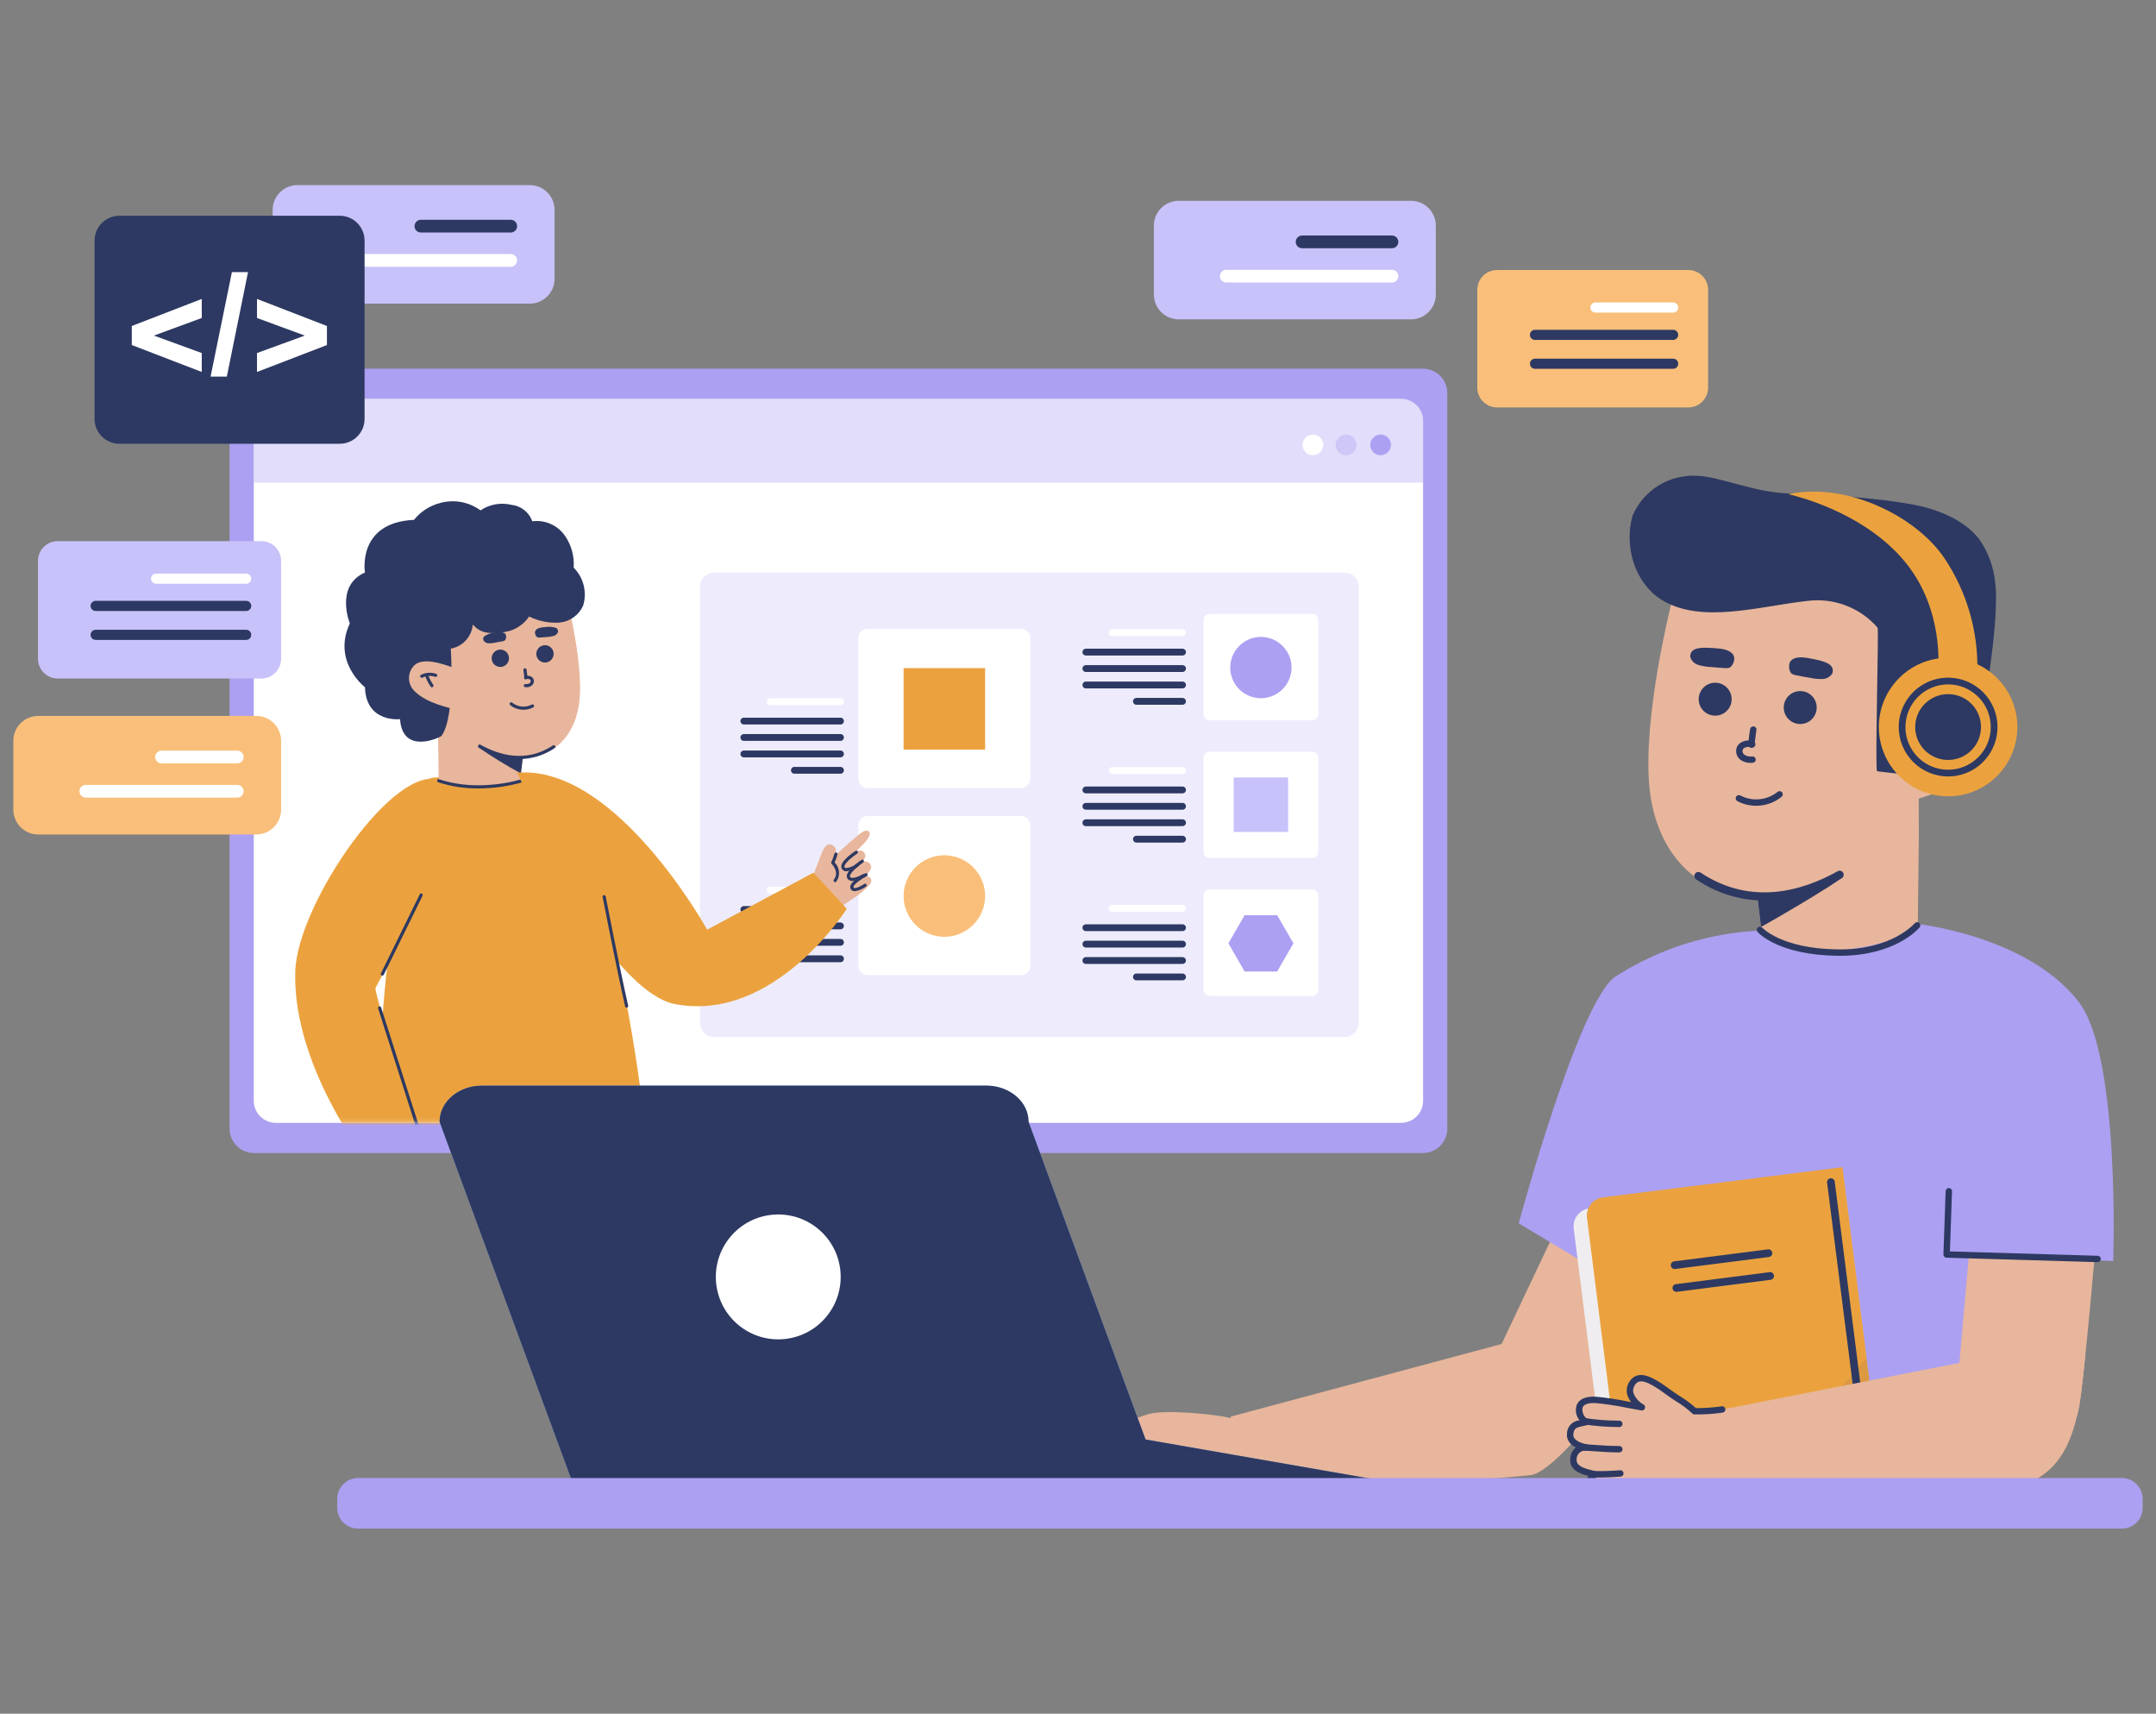 <svg width="526" height="418" viewBox="0 0 526 418" fill="none" xmlns="http://www.w3.org/2000/svg">
<rect x="0" y="0" width="526" height="418" fill="#808080" stroke="none"/>
<path d="M347.171 89.938H61.936C61.157 89.938 60.386 90.091 59.667 90.389C58.948 90.687 58.294 91.124 57.743 91.674C57.193 92.225 56.756 92.878 56.458 93.598C56.16 94.317 56.007 95.088 56.007 95.867V275.3C56.007 276.079 56.16 276.85 56.458 277.569C56.756 278.288 57.193 278.942 57.743 279.493C58.294 280.043 58.948 280.48 59.667 280.778C60.386 281.076 61.157 281.229 61.936 281.229H347.171C348.743 281.229 350.251 280.605 351.363 279.493C352.475 278.381 353.1 276.873 353.1 275.3V95.867C353.1 94.294 352.475 92.786 351.363 91.674C350.251 90.562 348.743 89.938 347.171 89.938Z" fill="#ACA0F2"/>
<path d="M341.812 97.281H67.293C65.867 97.281 64.498 97.848 63.489 98.857C62.48 99.866 61.913 101.235 61.913 102.662V268.5C61.913 269.927 62.48 271.295 63.489 272.304C64.498 273.313 65.867 273.88 67.293 273.88H341.812C343.239 273.88 344.607 273.313 345.617 272.304C346.626 271.295 347.192 269.927 347.192 268.5V102.662C347.192 101.955 347.053 101.255 346.783 100.603C346.512 99.95 346.116 99.357 345.617 98.857C345.117 98.358 344.524 97.961 343.871 97.691C343.218 97.42 342.519 97.281 341.812 97.281Z" fill="white"/>
<g opacity="0.36">
<path d="M347.192 117.711V102.662C347.192 101.235 346.626 99.866 345.616 98.857C344.607 97.848 343.239 97.281 341.812 97.281H67.294C65.867 97.281 64.498 97.848 63.489 98.857C62.48 99.866 61.913 101.235 61.913 102.662V117.711H347.192Z" fill="#ACA0F2"/>
</g>
<path d="M334.307 108.51C334.307 109.007 334.455 109.494 334.732 109.908C335.008 110.322 335.401 110.645 335.861 110.835C336.321 111.026 336.827 111.076 337.316 110.978C337.804 110.881 338.253 110.641 338.605 110.289C338.957 109.937 339.196 109.489 339.293 109C339.391 108.512 339.341 108.006 339.15 107.546C338.96 107.086 338.637 106.693 338.223 106.416C337.809 106.14 337.322 105.992 336.824 105.992C336.157 105.992 335.517 106.257 335.044 106.73C334.572 107.202 334.307 107.842 334.307 108.51Z" fill="#ACA0F2"/>
<g opacity="0.36">
<path d="M325.872 108.51C325.872 109.007 326.02 109.494 326.296 109.908C326.573 110.322 326.966 110.645 327.426 110.835C327.886 111.026 328.392 111.075 328.88 110.978C329.368 110.881 329.817 110.641 330.169 110.289C330.521 109.937 330.761 109.489 330.858 109C330.955 108.512 330.905 108.006 330.715 107.546C330.524 107.086 330.201 106.693 329.788 106.416C329.374 106.14 328.887 105.992 328.389 105.992C328.058 105.992 327.731 106.057 327.426 106.184C327.12 106.31 326.843 106.496 326.609 106.73C326.375 106.963 326.19 107.241 326.063 107.546C325.937 107.852 325.872 108.179 325.872 108.51Z" fill="#ACA0F2"/>
</g>
<path d="M317.784 108.51C317.784 109.007 317.931 109.494 318.208 109.908C318.485 110.322 318.878 110.645 319.338 110.835C319.798 111.026 320.304 111.076 320.792 110.978C321.28 110.881 321.729 110.641 322.081 110.289C322.433 109.937 322.673 109.489 322.77 109.001C322.867 108.512 322.817 108.006 322.627 107.546C322.436 107.086 322.114 106.693 321.7 106.416C321.286 106.14 320.799 105.992 320.301 105.992C319.971 105.992 319.643 106.057 319.338 106.184C319.032 106.31 318.755 106.496 318.521 106.729C318.287 106.963 318.102 107.241 317.975 107.546C317.849 107.852 317.784 108.179 317.784 108.51Z" fill="white"/>
<g opacity="0.2">
<path d="M328.046 139.664H174.22C173.302 139.664 172.421 140.029 171.772 140.678C171.122 141.328 170.757 142.209 170.757 143.127V249.494C170.757 250.412 171.122 251.293 171.772 251.943C172.421 252.592 173.302 252.957 174.22 252.957H328.046C328.965 252.957 329.846 252.592 330.495 251.943C331.145 251.293 331.51 250.412 331.51 249.494V143.127C331.51 142.209 331.145 141.328 330.495 140.678C329.846 140.029 328.965 139.664 328.046 139.664Z" fill="#ACA0F2"/>
</g>
<path d="M320.108 149.75H295.133C294.731 149.75 294.347 149.909 294.063 150.193C293.779 150.477 293.619 150.862 293.619 151.263V174.165C293.619 174.566 293.779 174.951 294.063 175.235C294.347 175.519 294.731 175.678 295.133 175.678H320.109C320.51 175.678 320.895 175.519 321.179 175.235C321.463 174.951 321.622 174.566 321.622 174.165V151.264C321.622 150.862 321.463 150.477 321.179 150.193C320.895 149.909 320.51 149.75 320.108 149.75Z" fill="white"/>
<path d="M300.147 162.825C300.147 164.304 300.585 165.749 301.406 166.978C302.228 168.207 303.395 169.165 304.761 169.73C306.126 170.296 307.629 170.444 309.079 170.156C310.529 169.867 311.86 169.156 312.906 168.11C313.951 167.065 314.663 165.733 314.951 164.284C315.24 162.834 315.091 161.331 314.526 159.965C313.96 158.6 313.002 157.432 311.773 156.611C310.544 155.79 309.099 155.352 307.621 155.352C305.639 155.352 303.738 156.139 302.336 157.541C300.934 158.942 300.147 160.843 300.147 162.825Z" fill="#ACA0F2"/>
<path d="M271.346 155.165H288.499C288.609 155.165 288.717 155.144 288.818 155.102C288.919 155.06 289.011 154.999 289.088 154.921C289.165 154.844 289.227 154.752 289.269 154.651C289.31 154.55 289.332 154.442 289.332 154.333C289.332 154.223 289.311 154.115 289.269 154.014C289.227 153.913 289.165 153.821 289.088 153.744C289.011 153.667 288.919 153.605 288.818 153.563C288.717 153.522 288.609 153.5 288.499 153.5H271.346C271.125 153.5 270.913 153.588 270.757 153.744C270.601 153.9 270.513 154.112 270.513 154.333C270.513 154.553 270.601 154.765 270.757 154.921C270.913 155.077 271.125 155.165 271.346 155.165Z" fill="white"/>
<path d="M264.922 159.892H288.499C288.72 159.892 288.932 159.804 289.088 159.648C289.244 159.492 289.332 159.28 289.332 159.059C289.332 158.95 289.31 158.841 289.269 158.74C289.227 158.639 289.165 158.548 289.088 158.47C289.011 158.393 288.919 158.332 288.818 158.29C288.717 158.248 288.609 158.227 288.499 158.227H264.922C264.701 158.227 264.489 158.314 264.333 158.47C264.177 158.627 264.089 158.838 264.089 159.059C264.089 159.28 264.177 159.492 264.333 159.648C264.489 159.804 264.701 159.892 264.922 159.892Z" fill="#2D3962"/>
<path d="M264.922 163.899H288.499C288.609 163.899 288.717 163.878 288.818 163.836C288.919 163.794 289.011 163.733 289.088 163.656C289.165 163.578 289.227 163.486 289.269 163.385C289.311 163.284 289.332 163.176 289.332 163.067C289.332 162.958 289.31 162.849 289.269 162.748C289.227 162.647 289.165 162.555 289.088 162.478C289.011 162.401 288.919 162.34 288.818 162.298C288.717 162.256 288.609 162.234 288.499 162.234H264.922C264.701 162.234 264.489 162.322 264.333 162.478C264.177 162.634 264.089 162.846 264.089 163.067C264.089 163.176 264.111 163.284 264.153 163.385C264.194 163.486 264.256 163.578 264.333 163.656C264.41 163.733 264.502 163.794 264.603 163.836C264.704 163.878 264.812 163.899 264.922 163.899Z" fill="#2D3962"/>
<path d="M264.922 167.907H288.499C288.609 167.907 288.717 167.886 288.818 167.844C288.919 167.802 289.011 167.741 289.088 167.663C289.165 167.586 289.227 167.494 289.269 167.393C289.31 167.292 289.332 167.184 289.332 167.075C289.332 166.965 289.311 166.857 289.269 166.756C289.227 166.655 289.165 166.563 289.088 166.486C289.011 166.409 288.919 166.347 288.818 166.306C288.717 166.264 288.609 166.242 288.499 166.242H264.922C264.812 166.242 264.704 166.264 264.603 166.306C264.502 166.347 264.41 166.409 264.333 166.486C264.256 166.563 264.194 166.655 264.153 166.756C264.111 166.857 264.089 166.965 264.089 167.075C264.089 167.296 264.177 167.507 264.333 167.663C264.489 167.82 264.701 167.907 264.922 167.907Z" fill="#2D3962"/>
<path d="M277.253 171.899H288.499C288.609 171.899 288.717 171.878 288.818 171.836C288.919 171.794 289.011 171.733 289.088 171.656C289.165 171.578 289.227 171.487 289.269 171.386C289.31 171.285 289.332 171.176 289.332 171.067C289.332 170.846 289.244 170.634 289.088 170.478C288.932 170.322 288.72 170.234 288.499 170.234H277.253C277.032 170.234 276.821 170.322 276.665 170.478C276.508 170.634 276.421 170.846 276.421 171.067C276.421 171.176 276.442 171.285 276.484 171.386C276.526 171.487 276.587 171.578 276.665 171.656C276.742 171.733 276.834 171.794 276.935 171.836C277.036 171.878 277.144 171.899 277.253 171.899Z" fill="#2D3962"/>
<path d="M249.088 153.383H211.701C211.1 153.383 210.524 153.622 210.099 154.046C209.674 154.471 209.435 155.048 209.435 155.648V189.931C209.435 190.228 209.494 190.523 209.608 190.798C209.721 191.073 209.888 191.322 210.099 191.533C210.309 191.743 210.559 191.91 210.834 192.024C211.109 192.138 211.403 192.196 211.701 192.196H249.088C249.689 192.196 250.265 191.958 250.69 191.533C251.115 191.108 251.354 190.532 251.354 189.931V155.649C251.354 155.351 251.295 155.056 251.181 154.782C251.067 154.507 250.9 154.257 250.69 154.046C250.48 153.836 250.23 153.669 249.955 153.555C249.68 153.441 249.385 153.383 249.088 153.383Z" fill="white"/>
<path d="M220.451 162.961H240.338V182.848H220.451V162.961Z" fill="#EBA23E"/>
<path d="M211.701 199.023H249.088C250.339 199.023 251.354 200.038 251.354 201.289V235.571C251.354 236.822 250.339 237.837 249.088 237.837H211.701C210.449 237.837 209.435 236.822 209.435 235.571V201.289C209.435 200.038 210.449 199.023 211.701 199.023Z" fill="white"/>
<path d="M230.394 228.497C231.7 228.496 232.993 228.239 234.2 227.74C235.406 227.24 236.502 226.507 237.426 225.584C238.349 224.661 239.081 223.565 239.581 222.358C240.081 221.152 240.338 219.859 240.338 218.553C240.338 217.247 240.081 215.954 239.581 214.748C239.081 213.541 238.349 212.445 237.426 211.522C236.502 210.598 235.406 209.866 234.2 209.366C232.993 208.867 231.7 208.609 230.394 208.609C227.757 208.609 225.228 209.657 223.363 211.522C221.499 213.387 220.451 215.916 220.451 218.553C220.451 221.19 221.499 223.719 223.363 225.584C225.228 227.449 227.757 228.496 230.394 228.497Z" fill="#F9BF7A"/>
<path d="M187.9 171.985H205.054C205.275 171.985 205.487 171.898 205.643 171.742C205.799 171.585 205.887 171.374 205.887 171.153C205.887 170.932 205.799 170.72 205.643 170.564C205.487 170.408 205.275 170.32 205.054 170.32H187.9C187.679 170.32 187.468 170.408 187.312 170.564C187.156 170.72 187.068 170.932 187.068 171.153C187.068 171.374 187.156 171.585 187.312 171.742C187.468 171.898 187.679 171.985 187.9 171.985Z" fill="white"/>
<path d="M181.476 176.712H205.054C205.164 176.712 205.272 176.69 205.373 176.649C205.474 176.607 205.566 176.545 205.643 176.468C205.72 176.391 205.782 176.299 205.823 176.198C205.865 176.097 205.887 175.989 205.887 175.879C205.887 175.659 205.799 175.447 205.643 175.291C205.487 175.135 205.275 175.047 205.054 175.047H181.476C181.256 175.047 181.044 175.135 180.888 175.291C180.732 175.447 180.644 175.659 180.644 175.879C180.644 175.989 180.665 176.097 180.707 176.198C180.749 176.299 180.81 176.391 180.888 176.468C180.965 176.545 181.057 176.607 181.158 176.649C181.259 176.69 181.367 176.712 181.476 176.712Z" fill="#2D3962"/>
<path d="M181.476 180.712H205.054C205.275 180.712 205.487 180.624 205.643 180.468C205.799 180.312 205.887 180.1 205.887 179.879C205.887 179.77 205.865 179.662 205.823 179.561C205.782 179.46 205.72 179.368 205.643 179.291C205.566 179.213 205.474 179.152 205.373 179.11C205.272 179.068 205.164 179.047 205.054 179.047H181.476C181.367 179.047 181.259 179.068 181.158 179.11C181.057 179.152 180.965 179.213 180.888 179.291C180.81 179.368 180.749 179.46 180.707 179.561C180.665 179.662 180.644 179.77 180.644 179.879C180.644 180.1 180.732 180.312 180.888 180.468C181.044 180.624 181.256 180.712 181.476 180.712Z" fill="#2D3962"/>
<path d="M181.476 184.727H205.054C205.275 184.727 205.487 184.64 205.643 184.484C205.799 184.328 205.887 184.116 205.887 183.895C205.887 183.674 205.799 183.462 205.643 183.306C205.487 183.15 205.275 183.063 205.054 183.062H181.476C181.256 183.063 181.044 183.15 180.888 183.306C180.732 183.462 180.644 183.674 180.644 183.895C180.644 184.116 180.732 184.328 180.888 184.484C181.044 184.64 181.256 184.727 181.476 184.727Z" fill="#2D3962"/>
<path d="M193.808 188.72H205.054C205.164 188.72 205.272 188.698 205.373 188.656C205.474 188.615 205.566 188.553 205.643 188.476C205.72 188.399 205.782 188.307 205.823 188.206C205.865 188.105 205.887 187.996 205.887 187.887C205.887 187.666 205.799 187.455 205.643 187.299C205.487 187.142 205.275 187.055 205.054 187.055H193.808C193.699 187.055 193.59 187.076 193.489 187.118C193.388 187.16 193.297 187.221 193.219 187.298C193.142 187.376 193.081 187.468 193.039 187.569C192.997 187.67 192.975 187.778 192.975 187.887C192.975 187.997 192.997 188.105 193.039 188.206C193.081 188.307 193.142 188.399 193.219 188.476C193.297 188.553 193.388 188.615 193.489 188.656C193.59 188.698 193.699 188.72 193.808 188.72Z" fill="#2D3962"/>
<path d="M187.9 217.954H205.054C205.275 217.954 205.487 217.866 205.643 217.71C205.799 217.554 205.887 217.342 205.887 217.122C205.887 216.901 205.799 216.689 205.643 216.533C205.487 216.377 205.275 216.289 205.054 216.289H187.9C187.679 216.289 187.468 216.377 187.312 216.533C187.156 216.689 187.068 216.901 187.068 217.122C187.068 217.342 187.156 217.554 187.312 217.71C187.468 217.866 187.679 217.954 187.9 217.954Z" fill="white"/>
<path d="M181.476 222.673H205.054C205.275 222.673 205.487 222.585 205.643 222.429C205.799 222.273 205.887 222.061 205.887 221.84C205.887 221.731 205.865 221.623 205.823 221.522C205.782 221.421 205.72 221.329 205.643 221.252C205.566 221.174 205.474 221.113 205.373 221.071C205.272 221.029 205.164 221.008 205.054 221.008H181.476C181.367 221.008 181.259 221.029 181.158 221.071C181.057 221.113 180.965 221.174 180.888 221.252C180.81 221.329 180.749 221.421 180.707 221.522C180.665 221.623 180.644 221.731 180.644 221.84C180.644 222.061 180.732 222.273 180.888 222.429C181.044 222.585 181.256 222.673 181.476 222.673Z" fill="#2D3962"/>
<path d="M181.476 226.673H205.054C205.275 226.673 205.487 226.585 205.643 226.429C205.799 226.273 205.887 226.061 205.887 225.84C205.887 225.62 205.799 225.408 205.643 225.252C205.487 225.096 205.275 225.008 205.054 225.008H181.476C181.256 225.008 181.044 225.096 180.888 225.252C180.732 225.408 180.644 225.62 180.644 225.84C180.644 226.061 180.732 226.273 180.888 226.429C181.044 226.585 181.256 226.673 181.476 226.673Z" fill="#2D3962"/>
<path d="M181.476 230.681H205.054C205.164 230.681 205.272 230.659 205.373 230.617C205.474 230.575 205.566 230.514 205.643 230.437C205.72 230.36 205.782 230.268 205.823 230.167C205.865 230.066 205.887 229.957 205.887 229.848C205.887 229.627 205.799 229.416 205.643 229.259C205.487 229.103 205.275 229.016 205.054 229.016H181.476C181.256 229.016 181.044 229.103 180.888 229.259C180.732 229.416 180.644 229.627 180.644 229.848C180.644 229.957 180.665 230.066 180.707 230.167C180.749 230.268 180.81 230.36 180.888 230.437C180.965 230.514 181.057 230.575 181.158 230.617C181.259 230.659 181.367 230.681 181.476 230.681Z" fill="#2D3962"/>
<path d="M205.054 233.023H193.808C193.587 233.023 193.375 233.111 193.219 233.267C193.063 233.423 192.975 233.635 192.975 233.856C192.975 234.077 193.063 234.289 193.219 234.445C193.375 234.601 193.587 234.689 193.808 234.689H205.054C205.275 234.689 205.487 234.601 205.643 234.445C205.799 234.289 205.887 234.077 205.887 233.856C205.887 233.635 205.799 233.423 205.643 233.267C205.487 233.111 205.275 233.023 205.054 233.023Z" fill="#2D3962"/>
<path d="M320.108 183.352H295.133C294.731 183.352 294.347 183.511 294.063 183.795C293.779 184.079 293.619 184.464 293.619 184.865V207.767C293.619 208.168 293.779 208.553 294.063 208.837C294.347 209.121 294.732 209.28 295.133 209.28H320.109C320.51 209.28 320.895 209.121 321.179 208.837C321.463 208.553 321.622 208.168 321.622 207.767V184.865C321.622 184.464 321.463 184.079 321.179 183.795C320.895 183.511 320.51 183.352 320.108 183.352Z" fill="white"/>
<path d="M300.978 189.641H314.263V202.926H300.978V189.641Z" fill="#C7C2F9"/>
<path d="M271.346 188.782H288.499C288.609 188.782 288.717 188.761 288.818 188.719C288.919 188.677 289.011 188.616 289.088 188.538C289.165 188.461 289.227 188.369 289.269 188.268C289.311 188.167 289.332 188.059 289.332 187.95C289.332 187.84 289.31 187.732 289.269 187.631C289.227 187.53 289.165 187.438 289.088 187.361C289.011 187.284 288.919 187.222 288.818 187.181C288.717 187.139 288.609 187.117 288.499 187.117H271.346C271.125 187.117 270.913 187.205 270.757 187.361C270.601 187.517 270.513 187.729 270.513 187.95C270.513 188.17 270.601 188.382 270.757 188.538C270.913 188.695 271.125 188.782 271.346 188.782Z" fill="white"/>
<path d="M264.922 193.509H288.499C288.609 193.509 288.717 193.487 288.818 193.445C288.919 193.404 289.011 193.342 289.088 193.265C289.165 193.188 289.227 193.096 289.269 192.995C289.31 192.894 289.332 192.786 289.332 192.676C289.332 192.567 289.31 192.459 289.269 192.358C289.227 192.257 289.165 192.165 289.088 192.088C289.011 192.01 288.919 191.949 288.818 191.907C288.717 191.865 288.609 191.844 288.499 191.844H264.922C264.701 191.844 264.489 191.931 264.333 192.088C264.177 192.244 264.089 192.455 264.089 192.676C264.089 192.897 264.177 193.109 264.333 193.265C264.489 193.421 264.701 193.509 264.922 193.509Z" fill="#2D3962"/>
<path d="M264.922 197.501H288.499C288.609 197.501 288.717 197.479 288.818 197.438C288.919 197.396 289.011 197.334 289.088 197.257C289.165 197.18 289.227 197.088 289.269 196.987C289.311 196.886 289.332 196.778 289.332 196.668C289.332 196.559 289.31 196.451 289.269 196.35C289.227 196.249 289.165 196.157 289.088 196.08C289.011 196.002 288.919 195.941 288.818 195.899C288.717 195.857 288.609 195.836 288.499 195.836H264.922C264.701 195.836 264.489 195.924 264.333 196.08C264.177 196.236 264.089 196.448 264.089 196.668C264.089 196.778 264.111 196.886 264.153 196.987C264.194 197.088 264.256 197.18 264.333 197.257C264.41 197.334 264.502 197.396 264.603 197.438C264.704 197.479 264.812 197.501 264.922 197.501Z" fill="#2D3962"/>
<path d="M264.922 201.509H288.499C288.609 201.509 288.717 201.487 288.818 201.445C288.919 201.404 289.011 201.342 289.088 201.265C289.165 201.188 289.227 201.096 289.269 200.995C289.31 200.894 289.332 200.786 289.332 200.676C289.332 200.567 289.311 200.459 289.269 200.358C289.227 200.257 289.165 200.165 289.088 200.088C289.011 200.01 288.919 199.949 288.818 199.907C288.717 199.865 288.609 199.844 288.499 199.844H264.922C264.812 199.844 264.704 199.865 264.603 199.907C264.502 199.949 264.41 200.01 264.333 200.088C264.256 200.165 264.194 200.257 264.153 200.358C264.111 200.459 264.089 200.567 264.089 200.676C264.089 200.897 264.177 201.109 264.333 201.265C264.489 201.421 264.701 201.509 264.922 201.509Z" fill="#2D3962"/>
<path d="M277.253 205.517H288.499C288.609 205.517 288.717 205.495 288.818 205.453C288.919 205.411 289.011 205.35 289.088 205.273C289.165 205.196 289.227 205.104 289.269 205.003C289.31 204.902 289.332 204.794 289.332 204.684C289.332 204.463 289.244 204.252 289.088 204.095C288.932 203.939 288.72 203.852 288.499 203.852H277.253C277.032 203.852 276.821 203.939 276.665 204.095C276.508 204.252 276.421 204.463 276.421 204.684C276.421 204.794 276.442 204.902 276.484 205.003C276.526 205.104 276.587 205.196 276.665 205.273C276.742 205.35 276.834 205.411 276.935 205.453C277.036 205.495 277.144 205.517 277.253 205.517Z" fill="#2D3962"/>
<path d="M320.108 216.961H295.133C294.731 216.961 294.347 217.12 294.063 217.404C293.779 217.688 293.619 218.073 293.619 218.474V241.376C293.619 241.777 293.779 242.162 294.063 242.446C294.347 242.73 294.732 242.89 295.133 242.89H320.109C320.51 242.89 320.895 242.73 321.179 242.446C321.463 242.162 321.622 241.777 321.622 241.376V218.475C321.622 218.073 321.463 217.688 321.179 217.404C320.895 217.12 320.51 216.961 320.108 216.961Z" fill="white"/>
<path d="M303.656 223.219H311.588L315.555 230.09L311.588 236.96H303.656L299.689 230.09L303.656 223.219Z" fill="#ACA0F2"/>
<path d="M271.346 222.384H288.499C288.609 222.384 288.717 222.362 288.818 222.32C288.919 222.279 289.011 222.217 289.088 222.14C289.165 222.063 289.227 221.971 289.269 221.87C289.311 221.769 289.332 221.661 289.332 221.551C289.332 221.442 289.31 221.334 289.269 221.233C289.227 221.132 289.165 221.04 289.088 220.963C289.011 220.885 288.919 220.824 288.818 220.782C288.717 220.74 288.609 220.719 288.499 220.719H271.346C271.125 220.719 270.913 220.806 270.757 220.963C270.601 221.119 270.513 221.33 270.513 221.551C270.513 221.772 270.601 221.984 270.757 222.14C270.913 222.296 271.125 222.384 271.346 222.384Z" fill="white"/>
<path d="M264.922 227.11H288.499C288.609 227.11 288.717 227.089 288.818 227.047C288.919 227.005 289.011 226.944 289.088 226.867C289.165 226.789 289.227 226.698 289.269 226.597C289.31 226.496 289.332 226.387 289.332 226.278C289.332 226.057 289.244 225.845 289.088 225.689C288.932 225.533 288.72 225.445 288.499 225.445H264.922C264.701 225.445 264.489 225.533 264.333 225.689C264.177 225.845 264.089 226.057 264.089 226.278C264.089 226.499 264.177 226.71 264.333 226.867C264.489 227.023 264.701 227.11 264.922 227.11Z" fill="#2D3962"/>
<path d="M264.922 231.118H288.499C288.609 231.118 288.717 231.097 288.818 231.055C288.919 231.013 289.011 230.952 289.088 230.874C289.165 230.797 289.227 230.705 289.269 230.604C289.311 230.503 289.332 230.395 289.332 230.286C289.332 230.176 289.31 230.068 289.269 229.967C289.227 229.866 289.165 229.774 289.088 229.697C289.011 229.62 288.919 229.558 288.818 229.516C288.717 229.475 288.609 229.453 288.499 229.453H264.922C264.701 229.453 264.489 229.541 264.333 229.697C264.177 229.853 264.089 230.065 264.089 230.286C264.089 230.395 264.111 230.503 264.153 230.604C264.194 230.705 264.256 230.797 264.333 230.874C264.41 230.952 264.502 231.013 264.603 231.055C264.704 231.097 264.812 231.118 264.922 231.118Z" fill="#2D3962"/>
<path d="M264.922 235.118H288.499C288.609 235.118 288.717 235.097 288.818 235.055C288.919 235.013 289.011 234.952 289.088 234.874C289.165 234.797 289.227 234.705 289.269 234.604C289.311 234.503 289.332 234.395 289.332 234.286C289.332 234.176 289.31 234.068 289.269 233.967C289.227 233.866 289.165 233.774 289.088 233.697C289.011 233.62 288.919 233.558 288.818 233.516C288.717 233.475 288.609 233.453 288.499 233.453H264.922C264.701 233.453 264.489 233.541 264.333 233.697C264.177 233.853 264.089 234.065 264.089 234.286C264.089 234.395 264.111 234.503 264.153 234.604C264.194 234.705 264.256 234.797 264.333 234.874C264.41 234.952 264.502 235.013 264.603 235.055C264.704 235.097 264.812 235.118 264.922 235.118Z" fill="#2D3962"/>
<path d="M277.253 239.118H288.499C288.609 239.118 288.717 239.097 288.818 239.055C288.919 239.013 289.011 238.952 289.088 238.874C289.165 238.797 289.227 238.705 289.269 238.604C289.31 238.503 289.332 238.395 289.332 238.286C289.332 238.176 289.311 238.068 289.269 237.967C289.227 237.866 289.165 237.774 289.088 237.697C289.011 237.62 288.919 237.558 288.818 237.516C288.717 237.475 288.609 237.453 288.499 237.453H277.253C277.144 237.453 277.036 237.475 276.935 237.516C276.834 237.558 276.742 237.62 276.665 237.697C276.587 237.774 276.526 237.866 276.484 237.967C276.442 238.068 276.421 238.176 276.421 238.286C276.421 238.395 276.442 238.503 276.484 238.604C276.526 238.705 276.587 238.797 276.665 238.874C276.742 238.952 276.834 239.013 276.935 239.055C277.036 239.097 277.144 239.118 277.253 239.118Z" fill="#2D3962"/>
<mask id="mask0_4512_7609" style="mask-type:luminance" maskUnits="userSpaceOnUse" x="61" y="97" width="287" height="177">
<path d="M341.812 97.281H67.293C65.867 97.281 64.498 97.848 63.489 98.857C62.48 99.866 61.913 101.235 61.913 102.662V268.5C61.913 269.927 62.48 271.295 63.489 272.304C64.498 273.313 65.867 273.88 67.293 273.88H341.812C343.239 273.88 344.607 273.313 345.617 272.304C346.626 271.295 347.192 269.927 347.192 268.5V102.662C347.192 101.955 347.053 101.255 346.783 100.603C346.512 99.95 346.116 99.357 345.617 98.857C345.117 98.358 344.524 97.961 343.871 97.691C343.218 97.42 342.519 97.281 341.812 97.281Z" fill="white"/>
</mask>
<g mask="url(#mask0_4512_7609)">
<path d="M101.112 255.803L152.073 255.438C152.073 255.438 162.653 317.286 163.209 338.957L102.468 340.475C102.468 340.475 98.846 313.597 98.418 306.055C97.735 294.01 101.112 255.803 101.112 255.803Z" fill="#2D3962"/>
<path d="M103.036 191.749C99.935 200.443 90.994 239.555 93.041 275.436L157.286 273.906C157.286 273.906 153.238 236.569 144.595 212.055C140.75 201.148 128.994 190.9 126.781 188.398L105.981 189.653C105.338 189.674 104.716 189.885 104.193 190.257C103.669 190.63 103.267 191.149 103.036 191.749Z" fill="#EBA23E"/>
<path d="M72.043 236.829C72.63 220.19 96.698 185.421 107.605 190.444C120.192 196.242 96.031 232.044 91.614 240.957C91.114 241.967 102.96 278.49 102.96 278.49C101.941 284.474 91.304 285.6 91.304 285.6C91.304 285.6 71.192 260.988 72.043 236.829Z" fill="#EBA23E"/>
<path d="M93.282 237.97C93.353 237.97 93.424 237.949 93.485 237.911C93.545 237.873 93.594 237.819 93.626 237.754L103.1 218.46C103.122 218.415 103.135 218.366 103.139 218.315C103.142 218.265 103.136 218.214 103.119 218.166C103.103 218.119 103.078 218.074 103.044 218.037C103.011 217.999 102.971 217.968 102.925 217.945C102.88 217.923 102.831 217.91 102.78 217.907C102.73 217.904 102.679 217.911 102.632 217.927C102.584 217.944 102.54 217.969 102.502 218.003C102.465 218.036 102.434 218.077 102.412 218.123L92.938 237.417C92.916 237.462 92.903 237.511 92.899 237.561C92.896 237.612 92.903 237.662 92.919 237.71C92.935 237.757 92.961 237.801 92.994 237.839C93.027 237.877 93.068 237.907 93.113 237.929C93.165 237.956 93.223 237.97 93.282 237.97Z" fill="#2D3962"/>
<path d="M102.545 277.334C102.584 277.334 102.624 277.328 102.662 277.316C102.758 277.285 102.839 277.217 102.886 277.126C102.933 277.036 102.941 276.931 102.911 276.834L92.986 245.736C92.955 245.639 92.887 245.558 92.797 245.512C92.706 245.465 92.601 245.456 92.504 245.487C92.407 245.518 92.326 245.586 92.279 245.677C92.233 245.767 92.224 245.873 92.255 245.97L102.179 277.067C102.204 277.145 102.252 277.212 102.318 277.261C102.384 277.309 102.463 277.334 102.545 277.334Z" fill="#2D3962"/>
<path d="M138.598 147.306C138.598 147.306 142.306 161.961 141.369 170.908C140.484 179.358 135.118 184.805 127.561 184.812L126.857 190.628C120.326 192.175 113.516 192.111 107.015 190.439L106.864 177.052L106.954 148.717L110.574 143.117L135.782 139.398L138.598 147.306Z" fill="#E8B69C"/>
<path d="M116.575 182.197C119.966 184.529 123.476 186.685 127.089 188.656C127.089 188.656 127.642 183.978 127.597 184.566C127.579 184.808 125.602 184.928 123.135 184.212C121.101 183.583 119.121 182.791 117.214 181.844L116.575 182.197Z" fill="#2D3962"/>
<path d="M126.661 185.145C129.752 185.141 132.769 184.204 135.319 182.458C135.404 182.401 135.463 182.314 135.483 182.214C135.503 182.114 135.482 182.01 135.426 181.926C135.369 181.841 135.282 181.782 135.182 181.762C135.082 181.742 134.978 181.763 134.894 181.819C128.319 186.191 121.642 184.139 117.199 181.643C117.11 181.593 117.005 181.581 116.907 181.608C116.809 181.636 116.726 181.701 116.676 181.79C116.626 181.878 116.613 181.983 116.641 182.081C116.668 182.18 116.733 182.263 116.822 182.313C119.808 184.077 123.194 185.052 126.661 185.145Z" fill="#2D3962"/>
<path d="M120.007 161.051C120.105 161.458 120.321 161.826 120.628 162.11C120.935 162.393 121.319 162.58 121.731 162.645C122.144 162.71 122.567 162.652 122.947 162.477C123.326 162.302 123.645 162.018 123.863 161.662C124.082 161.306 124.19 160.893 124.173 160.475C124.157 160.058 124.017 159.654 123.771 159.316C123.526 158.978 123.185 158.721 122.793 158.576C122.401 158.431 121.975 158.406 121.569 158.504C121.299 158.568 121.044 158.686 120.82 158.849C120.595 159.012 120.405 159.218 120.26 159.454C120.115 159.691 120.018 159.954 119.975 160.228C119.932 160.502 119.943 160.782 120.007 161.051Z" fill="#2D3962"/>
<path d="M134.942 158.759C134.797 158.367 134.54 158.026 134.202 157.78C133.865 157.534 133.461 157.394 133.044 157.377C132.626 157.36 132.213 157.467 131.857 157.685C131.5 157.903 131.216 158.222 131.041 158.601C130.865 158.98 130.806 159.403 130.871 159.816C130.936 160.229 131.122 160.613 131.405 160.92C131.689 161.228 132.057 161.444 132.463 161.542C132.869 161.64 133.295 161.615 133.687 161.471C134.213 161.278 134.641 160.883 134.876 160.375C135.111 159.866 135.135 159.285 134.942 158.759Z" fill="#2D3962"/>
<path d="M123.138 154.454C122.764 154.266 122.355 154.154 121.937 154.125C121.519 154.096 121.099 154.15 120.702 154.285C119.781 154.368 118.895 154.684 118.129 155.204C118.002 155.34 117.919 155.512 117.892 155.696C117.865 155.88 117.894 156.069 117.977 156.236C118.121 156.448 118.317 156.621 118.545 156.738C118.773 156.855 119.028 156.913 119.284 156.906C119.766 156.916 120.247 156.87 120.719 156.768C121.363 156.656 122.007 156.543 122.648 156.407C122.808 156.382 122.963 156.329 123.106 156.251C123.469 156.025 123.527 155.323 123.465 155.012C123.426 154.793 123.31 154.595 123.138 154.454Z" fill="#2D3962"/>
<path d="M130.688 153.744C131.137 153.121 132.208 153.004 132.999 152.954C133.911 152.797 134.848 152.875 135.722 153.18C135.88 153.279 136.004 153.424 136.078 153.595C136.151 153.766 136.171 153.956 136.134 154.138C136.049 154.38 135.905 154.597 135.714 154.769C135.524 154.941 135.293 155.063 135.043 155.122C134.58 155.255 134.103 155.335 133.622 155.358C132.971 155.415 132.319 155.472 131.665 155.505C131.503 155.522 131.34 155.511 131.182 155.472C130.773 155.347 130.536 154.683 130.517 154.367C130.498 154.145 130.559 153.924 130.688 153.744Z" fill="#2D3962"/>
<path d="M128.33 165.692C128.349 165.692 128.367 165.691 128.385 165.688C128.486 165.673 128.577 165.619 128.638 165.538C128.699 165.456 128.725 165.354 128.711 165.253C128.688 165.097 128.661 164.868 128.631 164.616C128.576 164.157 128.512 163.625 128.453 163.306C128.444 163.257 128.425 163.209 128.398 163.167C128.37 163.125 128.335 163.088 128.293 163.06C128.252 163.031 128.205 163.011 128.156 163.001C128.106 162.99 128.055 162.989 128.006 162.999C127.956 163.008 127.909 163.027 127.867 163.054C127.824 163.082 127.788 163.117 127.759 163.159C127.731 163.2 127.711 163.247 127.7 163.296C127.69 163.346 127.689 163.397 127.698 163.446C127.755 163.753 127.816 164.265 127.869 164.707C127.9 164.965 127.928 165.201 127.951 165.362C127.964 165.454 128.009 165.537 128.079 165.598C128.149 165.658 128.238 165.692 128.33 165.692Z" fill="#2D3962"/>
<path d="M128.432 167.629C128.886 167.643 129.332 167.506 129.7 167.238C129.957 167.047 130.14 166.771 130.214 166.459C130.289 166.147 130.252 165.819 130.108 165.532C129.955 165.278 129.724 165.079 129.45 164.966C129.014 164.777 128.521 164.762 128.075 164.925C127.98 164.961 127.902 165.033 127.86 165.125C127.818 165.217 127.814 165.323 127.849 165.418C127.885 165.514 127.956 165.591 128.049 165.633C128.141 165.676 128.247 165.68 128.342 165.644C128.602 165.552 128.886 165.56 129.14 165.668C129.263 165.717 129.369 165.802 129.443 165.913C129.491 166.04 129.497 166.179 129.458 166.309C129.419 166.439 129.338 166.553 129.228 166.632C128.923 166.825 128.56 166.902 128.203 166.85C128.102 166.841 128.002 166.872 127.924 166.936C127.845 167 127.795 167.092 127.783 167.192C127.778 167.242 127.783 167.293 127.797 167.341C127.811 167.389 127.835 167.434 127.867 167.473C127.899 167.512 127.938 167.545 127.982 167.569C128.027 167.593 128.075 167.608 128.125 167.613C128.227 167.623 128.33 167.629 128.432 167.629Z" fill="#2D3962"/>
<path d="M127.718 173.118C128.551 173.122 129.372 172.919 130.107 172.526C130.152 172.502 130.191 172.47 130.223 172.431C130.255 172.391 130.279 172.346 130.293 172.298C130.308 172.25 130.313 172.199 130.308 172.148C130.302 172.098 130.287 172.049 130.263 172.005C130.239 171.96 130.206 171.921 130.167 171.889C130.128 171.858 130.083 171.834 130.034 171.82C129.986 171.805 129.935 171.801 129.884 171.806C129.834 171.812 129.785 171.827 129.741 171.851C128.984 172.248 128.128 172.415 127.277 172.332C126.426 172.249 125.618 171.92 124.952 171.385C124.913 171.353 124.868 171.329 124.82 171.314C124.772 171.299 124.721 171.294 124.671 171.299C124.621 171.303 124.572 171.318 124.527 171.342C124.483 171.365 124.443 171.397 124.411 171.436C124.379 171.475 124.355 171.52 124.34 171.568C124.325 171.616 124.32 171.667 124.325 171.717C124.33 171.767 124.344 171.816 124.368 171.86C124.391 171.905 124.424 171.944 124.462 171.977C125.383 172.721 126.534 173.125 127.718 173.118Z" fill="#2D3962"/>
<path d="M139.959 138.456C141.142 139.639 141.982 141.121 142.392 142.744C142.801 144.366 142.764 146.069 142.285 147.673C141.788 148.815 140.995 149.804 139.988 150.538C138.981 151.272 137.797 151.724 136.557 151.848C133.982 152.036 131.404 151.526 129.096 150.37C128.354 151.475 127.371 152.397 126.221 153.066C125.07 153.734 123.783 154.132 122.456 154.23C119.173 154.66 117.262 154.428 115.353 152.358C115.216 153.788 114.616 155.134 113.645 156.192C112.673 157.25 111.383 157.963 109.97 158.222C109.97 158.222 111.138 174.546 107.765 179.439C107.462 179.879 98.184 184.255 97.601 175.409C97.601 175.409 89.301 176.384 89.041 167.628C89.041 167.628 80.975 161.43 85.345 152.059C85.345 152.059 81.642 142.89 89.037 139.647C89.037 139.647 86.99 127.451 101.003 126.799C102.607 124.797 104.811 123.363 107.292 122.708C108.974 122.227 110.744 122.137 112.466 122.445C114.188 122.753 115.817 123.452 117.228 124.487C118.315 123.754 119.542 123.255 120.832 123.021C122.122 122.787 123.447 122.822 124.722 123.125C125.874 123.238 126.969 123.676 127.88 124.389C128.792 125.102 129.481 126.059 129.868 127.15C131.436 126.944 133.03 127.187 134.466 127.85C135.902 128.513 137.12 129.569 137.981 130.896C139.454 133.13 140.149 135.787 139.959 138.456Z" fill="#2D3962"/>
<path d="M110.613 162.872C108.116 161.935 103.39 160.287 101.177 162.189C100.74 162.597 100.391 163.09 100.151 163.637C99.911 164.185 99.785 164.776 99.781 165.374C99.778 165.971 99.896 166.564 100.129 167.114C100.362 167.665 100.705 168.162 101.137 168.576C104.056 171.528 109.492 172.607 111.108 173.039" fill="#E8B69C"/>
<path d="M102.891 165.323C102.945 165.323 102.998 165.312 103.048 165.29C103.521 165.051 104.038 164.908 104.567 164.871C105.096 164.834 105.627 164.903 106.13 165.074C106.176 165.096 106.225 165.108 106.276 165.11C106.326 165.112 106.377 165.104 106.424 165.086C106.472 165.069 106.515 165.042 106.552 165.007C106.589 164.973 106.619 164.932 106.64 164.886C106.661 164.84 106.673 164.79 106.675 164.74C106.676 164.689 106.668 164.639 106.65 164.591C106.633 164.544 106.606 164.501 106.571 164.464C106.536 164.427 106.495 164.397 106.449 164.376C105.847 164.158 105.208 164.065 104.569 164.101C103.931 164.138 103.306 164.304 102.734 164.589C102.654 164.625 102.588 164.687 102.548 164.766C102.509 164.844 102.497 164.934 102.515 165.02C102.534 165.106 102.581 165.183 102.649 165.238C102.718 165.293 102.803 165.323 102.891 165.323Z" fill="#2D3962"/>
<path d="M105.39 167.639C105.462 167.639 105.532 167.619 105.592 167.582C105.653 167.544 105.702 167.49 105.734 167.426C105.766 167.362 105.779 167.291 105.773 167.219C105.766 167.148 105.74 167.08 105.696 167.023C105.23 166.345 104.842 165.617 104.539 164.852C104.519 164.806 104.491 164.764 104.455 164.728C104.419 164.693 104.376 164.665 104.33 164.646C104.283 164.627 104.233 164.617 104.182 164.617C104.132 164.617 104.082 164.628 104.035 164.647C103.989 164.667 103.947 164.695 103.911 164.731C103.876 164.767 103.848 164.81 103.829 164.857C103.81 164.903 103.8 164.953 103.8 165.004C103.801 165.054 103.811 165.104 103.83 165.151C104.157 165.976 104.578 166.76 105.085 167.488C105.121 167.535 105.167 167.573 105.22 167.599C105.273 167.626 105.331 167.639 105.39 167.639Z" fill="#2D3962"/>
<path d="M116.703 192.308C120.477 192.312 124.231 191.766 127.847 190.684C127.895 190.668 127.939 190.643 127.977 190.61C128.015 190.576 128.046 190.536 128.068 190.491C128.09 190.446 128.103 190.397 128.107 190.346C128.11 190.296 128.103 190.246 128.087 190.198C128.071 190.15 128.045 190.106 128.012 190.068C127.979 190.03 127.939 189.999 127.894 189.977C127.848 189.955 127.799 189.942 127.749 189.938C127.699 189.935 127.648 189.942 127.601 189.958C127.497 189.993 117.131 193.433 107.138 190.069C107.042 190.037 106.936 190.044 106.845 190.09C106.754 190.135 106.685 190.215 106.652 190.311C106.62 190.408 106.627 190.513 106.673 190.604C106.718 190.696 106.798 190.765 106.894 190.797C110.061 191.827 113.373 192.337 116.703 192.308Z" fill="#2D3962"/>
<path d="M196.466 215.664C196.466 215.664 198.503 213.53 200.414 211.809C202.762 209.695 205.946 206.51 208.047 204.853C209.117 204.009 211.038 201.853 212.01 202.853C213.204 204.084 208.468 207.908 208.468 207.908C209.494 207.523 210.088 207.079 210.856 207.98C211.7 208.971 210.25 210.361 210.25 210.361C210.56 210.146 210.942 210.059 211.315 210.121C211.688 210.183 212.022 210.388 212.246 210.692C213.186 211.834 211.486 213.193 211.156 213.71C211.565 213.679 211.972 213.797 212.301 214.041C212.471 214.263 212.563 214.534 212.564 214.814C212.566 215.093 212.475 215.365 212.308 215.588C211.155 216.923 209.816 218.083 208.331 219.034C205.905 220.768 203.244 222.281 203.244 222.281L196.466 215.664Z" fill="#E8B69C"/>
<path d="M202.836 206.038C201.459 205.537 200.679 207.329 199.906 209.602C199.54 210.679 198.38 213.077 198.492 213.864C198.656 215.025 202.361 211.364 202.361 211.364C202.361 211.364 205.6 207.044 202.836 206.038Z" fill="#E8B69C"/>
<path d="M203.742 215.167C203.8 215.167 203.857 215.153 203.91 215.128C203.962 215.102 204.008 215.066 204.044 215.02C204.539 214.319 204.769 213.464 204.691 212.609C204.614 211.754 204.235 210.955 203.622 210.354C203.917 209.72 204.155 209.061 204.333 208.385C204.342 208.335 204.34 208.285 204.329 208.235C204.318 208.186 204.297 208.14 204.268 208.099C204.239 208.058 204.202 208.023 204.159 207.996C204.117 207.969 204.069 207.951 204.02 207.943C203.92 207.926 203.817 207.95 203.734 208.008C203.651 208.067 203.595 208.156 203.576 208.255C203.379 208.947 203.126 209.621 202.819 210.272C202.786 210.343 202.777 210.422 202.79 210.499C202.804 210.576 202.841 210.646 202.897 210.701C202.978 210.783 204.873 212.722 203.44 214.545C203.396 214.602 203.368 214.67 203.36 214.741C203.353 214.813 203.365 214.885 203.397 214.95C203.428 215.015 203.477 215.07 203.538 215.108C203.599 215.146 203.67 215.166 203.742 215.167Z" fill="#2D3962"/>
<path d="M206.54 212.518C207.555 212.377 208.518 211.982 209.34 211.37C209.423 211.311 209.479 211.222 209.496 211.121C209.513 211.021 209.489 210.918 209.43 210.835C209.371 210.752 209.281 210.696 209.181 210.679C209.081 210.662 208.978 210.686 208.895 210.745C208.169 211.309 207.297 211.653 206.382 211.738C206.319 211.73 206.258 211.709 206.203 211.677C206.149 211.644 206.101 211.6 206.065 211.548C206.036 211.506 206.018 211.458 206.01 211.407C206.002 211.357 206.006 211.305 206.021 211.256C206.19 210.392 208.023 208.922 209.138 208.198C209.223 208.142 209.283 208.055 209.304 207.956C209.326 207.856 209.306 207.752 209.251 207.667C209.195 207.582 209.108 207.522 209.009 207.501C208.909 207.479 208.806 207.499 208.72 207.554C208.397 207.763 205.554 209.645 205.267 211.108C205.234 211.258 205.231 211.414 205.26 211.565C205.289 211.716 205.349 211.86 205.435 211.987C205.53 212.122 205.651 212.237 205.791 212.324C205.932 212.411 206.088 212.469 206.251 212.494C206.347 212.51 206.443 212.518 206.54 212.518Z" fill="#2D3962"/>
<path d="M207.999 214.884C209.004 214.781 209.972 214.449 210.828 213.913C210.915 213.861 210.978 213.776 211.002 213.677C211.027 213.578 211.011 213.474 210.958 213.387C210.906 213.3 210.821 213.237 210.722 213.213C210.623 213.189 210.519 213.204 210.432 213.257C209.647 213.729 207.878 214.506 207.41 213.901C207.383 213.864 207.364 213.822 207.356 213.777C207.347 213.732 207.349 213.686 207.36 213.642C207.502 212.768 209.421 211.172 210.597 210.372C210.681 210.315 210.738 210.227 210.757 210.127C210.776 210.027 210.755 209.924 210.698 209.84C210.641 209.757 210.553 209.699 210.454 209.679C210.354 209.66 210.251 209.68 210.167 209.736C209.827 209.967 206.843 212.033 206.603 213.519C206.575 213.666 206.578 213.818 206.612 213.964C206.646 214.11 206.71 214.248 206.801 214.368C206.945 214.543 207.129 214.681 207.337 214.771C207.546 214.861 207.772 214.9 207.999 214.884Z" fill="#2D3962"/>
<path d="M208.558 217.373C209.546 217.228 210.483 216.837 211.28 216.235C211.321 216.206 211.357 216.169 211.384 216.127C211.411 216.084 211.429 216.037 211.438 215.987C211.447 215.937 211.446 215.886 211.435 215.837C211.424 215.788 211.403 215.741 211.374 215.7C211.345 215.659 211.308 215.624 211.266 215.597C211.223 215.57 211.176 215.551 211.126 215.543C211.076 215.534 211.025 215.535 210.976 215.546C210.927 215.557 210.88 215.578 210.839 215.607C209.848 216.302 208.544 216.844 208.261 216.511C208.236 216.484 208.218 216.451 208.209 216.415C208.2 216.379 208.2 216.341 208.21 216.305C208.348 215.599 210.2 214.352 211.471 213.694C211.516 213.671 211.556 213.639 211.588 213.601C211.621 213.562 211.645 213.518 211.661 213.47C211.676 213.421 211.682 213.371 211.677 213.321C211.673 213.27 211.659 213.221 211.636 213.177C211.613 213.132 211.581 213.092 211.542 213.059C211.504 213.027 211.459 213.002 211.411 212.987C211.363 212.972 211.312 212.966 211.262 212.97C211.212 212.974 211.163 212.988 211.118 213.012C210.552 213.305 207.716 214.836 207.457 216.158C207.425 216.308 207.428 216.462 207.466 216.61C207.505 216.758 207.577 216.895 207.677 217.01C207.787 217.132 207.924 217.229 208.076 217.292C208.229 217.354 208.393 217.382 208.558 217.373Z" fill="#2D3962"/>
<path d="M126.152 188.475C150.251 186.408 172.522 226.756 172.522 226.756L198.449 212.852L206.586 221.666C206.586 221.666 188.935 249.585 164.648 244.905C154.946 243.035 143.992 225.673 143.992 225.673" fill="#EBA23E"/>
<path d="M152.88 245.777C152.937 245.777 152.994 245.763 153.046 245.738C153.098 245.713 153.143 245.676 153.179 245.631C153.215 245.586 153.24 245.534 153.254 245.478C153.267 245.422 153.267 245.364 153.255 245.307C151.206 236.293 147.808 218.82 147.774 218.645C147.755 218.546 147.696 218.458 147.612 218.401C147.528 218.345 147.425 218.324 147.325 218.343C147.225 218.362 147.137 218.42 147.08 218.504C147.023 218.588 147.002 218.691 147.02 218.79C147.055 218.967 150.455 236.451 152.506 245.479C152.525 245.563 152.573 245.639 152.641 245.693C152.709 245.747 152.793 245.777 152.88 245.777Z" fill="#2D3962"/>
</g>
<path d="M407.716 147.345C407.716 147.345 400.656 175.247 402.44 192.28C404.125 208.369 414.34 218.741 428.729 218.753L430.068 229.826C430.068 229.826 449.232 234.942 467.846 229.467L468.135 203.978L467.963 150.03L461.071 139.369L413.076 132.289L407.716 147.345Z" fill="#E8B69C"/>
<path d="M449.646 213.783C447.733 215.762 430.339 225.78 429.628 226.079C429.628 226.079 428.575 217.172 428.66 218.292C428.695 218.752 432.459 218.981 437.156 217.619C441.028 216.421 444.798 214.913 448.428 213.109L449.646 213.783Z" fill="#2D3962"/>
<path d="M430.44 219.655C437.086 219.477 443.577 217.609 449.301 214.227C449.415 214.164 449.514 214.079 449.595 213.976C449.675 213.874 449.734 213.757 449.77 213.632C449.805 213.507 449.815 213.377 449.8 213.248C449.784 213.118 449.744 212.994 449.68 212.88C449.617 212.767 449.531 212.667 449.429 212.587C449.327 212.507 449.21 212.447 449.085 212.412C448.96 212.377 448.829 212.367 448.7 212.382C448.571 212.397 448.447 212.438 448.333 212.501C439.934 217.216 427.32 221.101 414.911 212.848C414.803 212.776 414.682 212.725 414.554 212.7C414.427 212.674 414.295 212.674 414.168 212.7C414.04 212.725 413.919 212.775 413.811 212.848C413.703 212.92 413.61 213.013 413.538 213.121C413.466 213.23 413.416 213.351 413.391 213.479C413.366 213.606 413.366 213.738 413.392 213.865C413.418 213.993 413.469 214.114 413.541 214.221C413.614 214.329 413.707 214.422 413.816 214.493C418.712 217.847 424.505 219.646 430.44 219.655Z" fill="#2D3962"/>
<path d="M463.269 176.968C468.023 175.185 477.02 172.048 481.233 175.668C482.065 176.445 482.73 177.384 483.187 178.426C483.644 179.469 483.883 180.594 483.89 181.732C483.898 182.87 483.672 183.998 483.229 185.046C482.785 186.094 482.132 187.041 481.31 187.828C475.752 193.45 465.402 195.505 462.325 196.327" fill="#E8B69C"/>
<path d="M477.97 181.902C478.196 181.902 478.416 181.824 478.592 181.682C478.768 181.54 478.89 181.341 478.937 181.12C478.984 180.899 478.954 180.668 478.852 180.466C478.749 180.264 478.581 180.103 478.374 180.011C477.25 179.454 476.025 179.131 474.773 179.061C473.521 178.992 472.267 179.177 471.089 179.607C470.851 179.716 470.666 179.914 470.575 180.159C470.483 180.404 470.492 180.676 470.601 180.914C470.709 181.152 470.907 181.338 471.151 181.43C471.396 181.523 471.667 181.515 471.906 181.408C472.829 181.096 473.806 180.972 474.778 181.042C475.749 181.112 476.698 181.375 477.567 181.816C477.694 181.873 477.831 181.902 477.97 181.902Z" fill="#2D3962"/>
<path d="M473.214 186.305C473.366 186.306 473.516 186.271 473.652 186.203C473.789 186.136 473.908 186.038 474 185.917C474.977 184.512 475.789 183 476.42 181.409C476.521 181.168 476.522 180.896 476.422 180.654C476.323 180.411 476.132 180.218 475.891 180.117C475.65 180.015 475.378 180.013 475.135 180.111C474.893 180.21 474.699 180.4 474.597 180.641C474.026 182.077 473.298 183.444 472.426 184.72C472.315 184.866 472.247 185.041 472.23 185.224C472.212 185.407 472.247 185.592 472.329 185.757C472.411 185.921 472.537 186.06 472.693 186.157C472.85 186.254 473.03 186.305 473.214 186.305Z" fill="#2D3962"/>
<path d="M436.598 120.359C440.208 120.429 462.353 121.37 471.007 124.109C475.618 125.569 480.181 127.867 483.047 131.764C485.071 134.755 486.335 138.195 486.728 141.785C488.106 151.2 483.22 177.142 483.22 177.142C480.348 175.233 476.915 174.35 473.478 174.637C471.379 174.845 469.299 175.205 467.252 175.714C466.599 175.873 466.457 189.065 465.859 189.042L457.961 188.121C457.39 188.099 458.406 153.531 458.073 153.087C455.973 150.677 453.312 148.822 450.325 147.685C447.337 146.548 444.116 146.165 440.945 146.57C429.243 147.855 414.887 152.333 405.233 146.208C399.075 142.301 396.102 133.621 398.291 125.771C399.598 122.724 401.816 120.155 404.639 118.417C407.463 116.679 410.755 115.856 414.065 116.062C419.486 116.197 428.191 120.196 436.598 120.359Z" fill="#2D3962"/>
<path d="M443.11 173.517C442.924 174.29 442.513 174.991 441.928 175.532C441.344 176.072 440.613 176.426 439.827 176.551C439.041 176.675 438.236 176.564 437.514 176.231C436.791 175.897 436.184 175.358 435.768 174.679C435.352 174.001 435.147 173.214 435.178 172.419C435.21 171.624 435.476 170.856 435.944 170.213C436.411 169.569 437.059 169.079 437.806 168.803C438.552 168.528 439.364 168.48 440.137 168.666C440.651 168.789 441.135 169.013 441.563 169.323C441.99 169.634 442.352 170.025 442.628 170.476C442.904 170.926 443.089 171.427 443.171 171.948C443.254 172.47 443.233 173.003 443.11 173.517Z" fill="#2D3962"/>
<path d="M414.678 169.15C414.953 168.403 415.443 167.755 416.086 167.287C416.729 166.818 417.496 166.551 418.291 166.519C419.086 166.487 419.873 166.691 420.552 167.106C421.231 167.521 421.771 168.128 422.105 168.85C422.439 169.572 422.551 170.377 422.428 171.163C422.304 171.949 421.95 172.681 421.411 173.266C420.871 173.851 420.171 174.262 419.397 174.449C418.624 174.635 417.812 174.589 417.066 174.314C416.064 173.946 415.25 173.195 414.803 172.227C414.355 171.258 414.31 170.152 414.678 169.15Z" fill="#2D3962"/>
<path d="M437.149 160.955C438.28 160.029 440.307 160.338 441.787 160.633C443.175 160.909 445.705 161.315 446.686 162.383C446.928 162.642 447.086 162.969 447.138 163.32C447.189 163.671 447.133 164.029 446.976 164.347C446.701 164.752 446.329 165.08 445.894 165.303C445.46 165.526 444.976 165.636 444.487 165.623C443.57 165.642 442.653 165.554 441.756 165.361C440.53 165.148 439.304 164.933 438.083 164.673C437.777 164.625 437.482 164.525 437.211 164.376C436.52 163.947 436.409 162.609 436.528 162.017C436.602 161.6 436.822 161.224 437.149 160.955Z" fill="#2D3962"/>
<path d="M422.777 159.603C421.922 158.417 419.884 158.194 418.378 158.098C416.966 158.008 414.416 157.75 413.194 158.53C412.893 158.718 412.657 158.993 412.516 159.319C412.376 159.645 412.338 160.006 412.408 160.353C412.57 160.815 412.845 161.228 413.207 161.555C413.57 161.882 414.01 162.113 414.485 162.226C415.367 162.48 416.275 162.631 417.192 162.676C418.432 162.785 419.672 162.892 420.918 162.955C421.226 162.988 421.537 162.967 421.837 162.893C422.615 162.656 423.067 161.391 423.104 160.789C423.14 160.367 423.024 159.946 422.777 159.603Z" fill="#2D3962"/>
<path d="M427.266 182.405C427.453 182.404 427.634 182.337 427.775 182.214C427.916 182.091 428.008 181.922 428.035 181.737C428.079 181.428 428.133 180.975 428.192 180.48C428.292 179.641 428.407 178.673 428.514 178.092C428.533 177.992 428.532 177.888 428.51 177.788C428.489 177.688 428.448 177.594 428.391 177.509C428.333 177.425 428.259 177.353 428.173 177.298C428.088 177.242 427.992 177.204 427.891 177.185C427.791 177.166 427.688 177.168 427.588 177.189C427.488 177.21 427.393 177.251 427.309 177.309C427.225 177.366 427.153 177.44 427.097 177.526C427.041 177.612 427.003 177.707 426.984 177.808C426.872 178.413 426.751 179.421 426.647 180.295C426.59 180.777 426.537 181.216 426.495 181.516C426.465 181.721 426.518 181.928 426.642 182.093C426.766 182.258 426.95 182.368 427.154 182.397C427.191 182.402 427.229 182.405 427.266 182.405Z" fill="#2D3962"/>
<path d="M427.072 186.076C427.281 186.076 427.479 186.064 427.66 186.046C427.865 186.024 428.052 185.922 428.182 185.763C428.312 185.603 428.373 185.398 428.352 185.194C428.332 184.989 428.231 184.801 428.071 184.67C427.912 184.54 427.708 184.478 427.503 184.498C426.836 184.601 426.155 184.457 425.586 184.094C425.385 183.951 425.237 183.744 425.165 183.508C425.093 183.271 425.102 183.017 425.189 182.786C425.323 182.583 425.517 182.427 425.744 182.34C426.214 182.136 426.745 182.12 427.227 182.296C427.323 182.332 427.425 182.348 427.527 182.345C427.629 182.342 427.73 182.318 427.823 182.275C427.916 182.233 428 182.173 428.07 182.098C428.14 182.023 428.194 181.935 428.23 181.839C428.266 181.743 428.282 181.641 428.278 181.539C428.275 181.436 428.251 181.336 428.208 181.243C428.165 181.15 428.105 181.066 428.03 180.996C427.954 180.927 427.866 180.873 427.77 180.837C426.909 180.519 425.957 180.547 425.115 180.916C424.584 181.135 424.136 181.52 423.84 182.013C423.562 182.569 423.488 183.206 423.633 183.811C423.778 184.416 424.131 184.951 424.63 185.322C425.337 185.838 426.197 186.104 427.072 186.076Z" fill="#2D3962"/>
<path d="M428.429 196.531C430.696 196.544 432.898 195.773 434.661 194.347C434.74 194.282 434.805 194.202 434.853 194.112C434.901 194.022 434.931 193.923 434.941 193.821C434.951 193.719 434.94 193.616 434.91 193.519C434.88 193.421 434.831 193.33 434.766 193.251C434.701 193.172 434.621 193.107 434.53 193.059C434.44 193.011 434.341 192.982 434.239 192.972C434.137 192.963 434.034 192.973 433.936 193.004C433.839 193.034 433.748 193.083 433.669 193.148C432.407 194.161 430.877 194.784 429.267 194.941C427.657 195.098 426.035 194.782 424.601 194.032C424.512 193.983 424.413 193.952 424.311 193.941C424.209 193.93 424.106 193.939 424.008 193.968C423.91 193.997 423.818 194.046 423.739 194.11C423.659 194.174 423.593 194.254 423.544 194.344C423.496 194.434 423.465 194.533 423.455 194.635C423.444 194.736 423.454 194.839 423.483 194.938C423.513 195.036 423.561 195.127 423.626 195.206C423.691 195.286 423.77 195.351 423.861 195.4C425.266 196.15 426.836 196.539 428.429 196.531Z" fill="#2D3962"/>
<path d="M475.279 194.227C465.949 194.227 458.385 186.663 458.385 177.332C458.385 168.001 465.949 160.438 475.279 160.438C484.61 160.438 492.174 168.001 492.174 177.332C492.174 186.663 484.61 194.227 475.279 194.227Z" fill="#EBA23E"/>
<path d="M467.249 177.333C467.249 178.921 467.72 180.473 468.602 181.794C469.485 183.114 470.739 184.143 472.206 184.751C473.673 185.358 475.287 185.517 476.844 185.208C478.402 184.898 479.832 184.133 480.955 183.01C482.078 181.888 482.843 180.457 483.152 178.9C483.462 177.342 483.303 175.728 482.695 174.261C482.088 172.794 481.059 171.54 479.738 170.658C478.418 169.776 476.866 169.305 475.278 169.305C473.149 169.305 471.107 170.151 469.601 171.656C468.095 173.162 467.249 175.204 467.249 177.333Z" fill="#2D3962"/>
<path d="M475.278 189.388C477.661 189.388 479.991 188.681 481.973 187.357C483.954 186.034 485.499 184.152 486.411 181.95C487.323 179.748 487.562 177.325 487.097 174.988C486.632 172.651 485.484 170.504 483.799 168.819C482.114 167.133 479.967 165.986 477.63 165.521C475.292 165.056 472.87 165.294 470.668 166.206C468.466 167.118 466.584 168.662 465.26 170.644C463.936 172.625 463.229 174.955 463.229 177.338C463.233 180.533 464.503 183.596 466.762 185.855C469.021 188.114 472.084 189.384 475.278 189.388ZM475.278 166.933C477.336 166.933 479.348 167.543 481.059 168.687C482.771 169.83 484.104 171.455 484.892 173.356C485.68 175.258 485.886 177.35 485.484 179.368C485.083 181.387 484.092 183.241 482.636 184.696C481.181 186.151 479.327 187.142 477.309 187.544C475.29 187.945 473.198 187.739 471.297 186.952C469.395 186.164 467.77 184.83 466.627 183.119C465.483 181.408 464.873 179.396 464.873 177.338C464.876 174.58 465.974 171.935 467.924 169.984C469.875 168.033 472.52 166.936 475.278 166.933Z" fill="#2D3962"/>
<path d="M482.413 163.671C482.627 153.909 479.834 144.318 474.413 136.197C467.684 126.103 450.643 117.437 436.281 120.549C436.281 120.549 454.678 124.326 465.172 137.541C474.245 148.966 472.848 162.975 472.848 162.975L482.413 163.671Z" fill="#EBA23E"/>
<path d="M511.737 298.523C511.737 298.523 508.238 339.772 507.023 344.152C505.807 348.532 503.855 360.327 491.009 362.773C473.675 366.108 405.611 363.763 405.611 363.763L413.375 345.127L478.023 332.424L480.987 300.333L511.737 298.523Z" fill="#E8B69C"/>
<path d="M300.28 345.52L296.889 361.074C296.889 361.074 343.245 362.993 373.306 359.814C382.737 358.817 411.811 314.09 411.811 314.09L382.919 292.852L366.347 327.819L300.28 345.52Z" fill="#E8B69C"/>
<path d="M394.136 238.188C404.795 231.35 417.086 227.481 429.739 226.98C429.739 226.98 439.038 232.586 448.697 231.768C458.357 230.951 466.922 227.95 467.547 225.328C467.547 225.328 494.727 228.19 507.175 244.414C517.343 257.666 515.559 307.563 515.559 307.563L480.339 306.45L494.504 360.383H400.504L401.505 317.019L370.522 298.386C370.522 298.386 385.16 244.09 394.136 238.188Z" fill="#ACA0F2"/>
<path d="M401.099 327.552C401.199 327.552 401.297 327.533 401.389 327.494C401.481 327.456 401.565 327.4 401.635 327.33C401.706 327.259 401.762 327.176 401.8 327.084C401.838 326.991 401.857 326.893 401.857 326.793V303.188C401.857 302.987 401.778 302.794 401.635 302.652C401.493 302.51 401.3 302.43 401.099 302.43C400.898 302.43 400.705 302.51 400.563 302.652C400.42 302.794 400.34 302.987 400.34 303.188V326.793C400.34 326.893 400.36 326.991 400.398 327.084C400.436 327.176 400.492 327.259 400.562 327.33C400.633 327.4 400.717 327.456 400.809 327.494C400.901 327.533 400.999 327.552 401.099 327.552Z" fill="#2D3962"/>
<path d="M449.738 286.93L459.441 363.942L397.543 371.741C396.389 371.91 395.215 371.614 394.279 370.917C393.343 370.221 392.722 369.182 392.552 368.028L383.926 299.564C383.804 298.403 384.148 297.242 384.882 296.336C385.616 295.429 386.68 294.851 387.84 294.728L449.738 286.93Z" fill="#EFEDEF"/>
<path d="M449.519 284.688L459.478 363.724L401.032 371.088C400.447 371.161 399.854 371.119 399.285 370.963C398.717 370.808 398.184 370.542 397.719 370.18C397.253 369.819 396.863 369.369 396.571 368.857C396.28 368.345 396.091 367.78 396.018 367.196L387.182 297.065C387.033 295.884 387.359 294.693 388.089 293.752C388.819 292.812 389.893 292.2 391.074 292.051L449.519 284.688Z" fill="#EBA23E"/>
<g opacity="0.08">
<path d="M401.032 371.091L459.478 363.727L455.369 331.117C455.369 331.117 441.959 348.058 427.108 357.908C412.257 367.759 401.032 371.091 401.032 371.091Z" fill="#2D3962"/>
</g>
<path d="M408.562 309.531C408.603 309.531 408.643 309.529 408.683 309.524L431.57 306.598C431.692 306.582 431.81 306.542 431.917 306.481C432.024 306.42 432.118 306.338 432.194 306.24C432.269 306.143 432.324 306.031 432.357 305.912C432.389 305.793 432.398 305.669 432.382 305.546C432.366 305.424 432.327 305.306 432.265 305.199C432.204 305.092 432.122 304.998 432.025 304.923C431.927 304.847 431.816 304.792 431.697 304.759C431.578 304.727 431.453 304.718 431.331 304.734L408.444 307.66C408.207 307.69 407.991 307.81 407.839 307.994C407.687 308.178 407.61 308.413 407.626 308.651C407.641 308.89 407.746 309.113 407.92 309.277C408.094 309.44 408.324 309.531 408.562 309.531Z" fill="#2D3962"/>
<path d="M408.973 315.095C409.013 315.095 409.054 315.093 409.094 315.088L431.98 312.16C432.102 312.144 432.22 312.105 432.327 312.044C432.434 311.982 432.528 311.9 432.604 311.803C432.679 311.705 432.735 311.594 432.767 311.475C432.799 311.356 432.808 311.231 432.792 311.109C432.777 310.987 432.737 310.869 432.676 310.762C432.614 310.655 432.532 310.561 432.435 310.485C432.337 310.41 432.226 310.354 432.107 310.322C431.988 310.29 431.863 310.281 431.741 310.297L408.855 313.224C408.618 313.255 408.402 313.374 408.25 313.558C408.099 313.742 408.022 313.977 408.037 314.215C408.052 314.453 408.158 314.677 408.331 314.84C408.505 315.004 408.734 315.095 408.973 315.095Z" fill="#2D3962"/>
<path d="M455.794 360.957C455.927 360.957 456.059 360.929 456.18 360.874C456.302 360.819 456.41 360.739 456.499 360.639C456.587 360.539 456.653 360.421 456.692 360.294C456.732 360.166 456.744 360.032 456.727 359.9L447.62 288.212C447.588 287.965 447.46 287.74 447.263 287.588C447.066 287.435 446.817 287.367 446.569 287.398C446.322 287.429 446.097 287.558 445.945 287.755C445.792 287.952 445.724 288.201 445.755 288.448L454.862 360.136C454.891 360.362 455.002 360.571 455.173 360.722C455.344 360.873 455.565 360.957 455.794 360.957Z" fill="#2D3962"/>
<path d="M508.765 330.582C508.074 337.252 507.424 342.714 507.023 344.16C505.807 348.54 503.855 360.335 491.009 362.781C473.675 366.116 405.611 363.77 405.611 363.77L413.375 345.134L478.023 332.432L480.333 306.531L508.765 330.582Z" fill="#E8B69C"/>
<path d="M416.641 344.765C414.149 344.177 411.588 343.942 409.03 344.065C402.626 344.227 394.801 341.81 389.388 341.466C386.629 341.291 385.593 342.256 385.342 343.171C385.203 343.88 385.285 344.614 385.576 345.275C385.866 345.936 386.352 346.493 386.968 346.87C384.814 347.409 383.31 347.351 383.067 349.74C382.799 352.365 386.821 353.014 386.821 353.014C386.055 353.012 385.318 353.308 384.767 353.841C384.216 354.373 383.894 355.099 383.871 355.865C383.618 358.853 388.019 359.163 389.165 359.645C388.447 360.065 387.905 360.729 387.637 361.516C387.609 362.082 387.767 362.641 388.087 363.108C388.406 363.576 388.87 363.925 389.407 364.104C394.112 364.909 398.904 365.079 403.654 364.61C409.891 364.017 418.18 363.618 418.18 363.618L416.641 344.765Z" fill="#E8B69C"/>
<path d="M399.113 365.36C401.661 365.38 404.208 365.268 406.744 365.024C406.846 365.013 406.944 364.982 407.034 364.932C407.124 364.883 407.203 364.817 407.267 364.737C407.33 364.657 407.378 364.566 407.407 364.467C407.435 364.369 407.444 364.266 407.433 364.165C407.407 363.961 407.303 363.776 407.143 363.647C406.983 363.519 406.779 363.458 406.574 363.477C400.94 363.946 395.276 363.91 389.648 363.371C389.292 363.248 388.982 363.02 388.759 362.717C388.536 362.414 388.411 362.05 388.4 361.673C388.623 361.104 389.031 360.628 389.56 360.321C389.684 360.248 389.786 360.141 389.853 360.014C389.92 359.886 389.951 359.742 389.941 359.598C389.931 359.454 389.881 359.316 389.798 359.198C389.714 359.081 389.599 358.989 389.466 358.933C389.091 358.794 388.707 358.683 388.317 358.599C386.306 358.102 384.511 357.525 384.646 355.937C384.644 355.653 384.699 355.371 384.807 355.109C384.916 354.847 385.076 354.609 385.278 354.409C385.48 354.21 385.72 354.053 385.984 353.948C386.248 353.843 386.53 353.792 386.814 353.798H386.816C387.021 353.799 387.218 353.719 387.365 353.575C387.511 353.431 387.595 353.235 387.597 353.03C387.6 352.824 387.521 352.627 387.378 352.479C387.234 352.332 387.039 352.247 386.834 352.244C386.819 352.242 386.804 352.242 386.788 352.242C385.83 352.237 384.907 352.607 384.218 353.272C383.528 353.938 383.125 354.846 383.095 355.804C382.855 358.641 385.725 359.547 387.56 360.014C387.221 360.402 386.984 360.87 386.873 361.374C386.811 362.121 387 362.869 387.41 363.497C387.821 364.125 388.429 364.598 389.139 364.841C392.447 365.257 395.78 365.43 399.113 365.36Z" fill="#2D3962"/>
<path d="M398.343 337.217C400.063 334.796 403.429 336.888 407.336 339.791C409.187 341.166 413.022 343.261 413.743 344.703C414.805 346.828 405.27 345.557 405.27 345.557C405.27 345.557 394.889 342.079 398.343 337.217Z" fill="#E8B69C"/>
<path d="M386.822 353.783C387.017 353.783 387.205 353.709 387.348 353.576C387.492 353.443 387.58 353.262 387.595 353.067C387.611 352.873 387.553 352.679 387.433 352.526C387.313 352.372 387.139 352.269 386.947 352.237C386.914 352.232 383.651 351.671 383.841 349.81C383.993 348.321 384.608 348.186 386.254 347.823C386.54 347.76 386.841 347.694 387.157 347.616C387.305 347.579 387.439 347.499 387.542 347.386C387.646 347.273 387.713 347.132 387.737 346.981C387.76 346.83 387.739 346.675 387.675 346.536C387.611 346.397 387.508 346.28 387.378 346.199C386.903 345.912 386.525 345.488 386.296 344.983C386.066 344.477 385.995 343.914 386.092 343.367C386.319 342.541 387.536 342.121 389.339 342.232C391.879 342.471 394.404 342.853 396.902 343.377C398.067 343.593 399.255 343.816 400.45 344.019C400.625 344.049 400.805 344.018 400.96 343.931C401.115 343.844 401.236 343.706 401.302 343.541C401.368 343.376 401.376 343.193 401.324 343.023C401.271 342.853 401.162 342.706 401.015 342.607C399.806 341.961 398.89 340.878 398.453 339.58C398.403 339.241 398.424 338.897 398.514 338.567C398.605 338.237 398.763 337.93 398.978 337.664C399.097 337.477 399.254 337.317 399.439 337.195C399.624 337.072 399.832 336.99 400.051 336.955C401.614 336.693 404.257 338.469 406.873 340.411C407.426 340.823 408.154 341.298 408.924 341.801C410.325 342.623 411.628 343.6 412.809 344.714C412.939 344.867 413.124 344.964 413.323 344.983C415.646 345.029 417.968 344.886 420.267 344.556C420.368 344.542 420.466 344.509 420.554 344.458C420.643 344.406 420.72 344.338 420.782 344.256C420.844 344.175 420.889 344.082 420.915 343.983C420.941 343.885 420.947 343.782 420.933 343.68C420.921 343.578 420.889 343.48 420.838 343.391C420.787 343.302 420.719 343.224 420.637 343.161C420.555 343.099 420.462 343.054 420.362 343.029C420.263 343.004 420.159 342.999 420.058 343.015C417.974 343.305 415.873 343.453 413.769 343.458C412.538 342.342 411.2 341.35 409.774 340.497C409.033 340.014 408.333 339.559 407.801 339.163C404.368 336.613 401.828 335.099 399.808 335.417C399.384 335.485 398.979 335.64 398.618 335.871C398.257 336.103 397.948 336.407 397.71 336.764C397.373 337.198 397.128 337.696 396.993 338.228C396.857 338.761 396.833 339.315 396.921 339.857C397.084 340.648 397.447 341.383 397.974 341.993C397.711 341.944 397.449 341.896 397.187 341.847C394.628 341.31 392.041 340.921 389.437 340.68C385.686 340.43 384.801 342.192 384.592 342.955C384.433 343.553 384.42 344.182 384.554 344.786C384.689 345.391 384.967 345.954 385.365 346.429C384.544 346.487 383.774 346.85 383.206 347.446C382.638 348.042 382.312 348.829 382.293 349.652C382.023 352.299 384.935 353.488 386.697 353.773C386.739 353.78 386.78 353.783 386.822 353.783Z" fill="#2D3962"/>
<path d="M390.205 360.38C392.112 360.38 393.922 360.27 395.377 360.163C395.479 360.156 395.578 360.129 395.67 360.083C395.761 360.037 395.842 359.974 395.909 359.896C395.976 359.819 396.027 359.729 396.059 359.632C396.091 359.535 396.104 359.433 396.097 359.331C396.089 359.229 396.062 359.13 396.016 359.038C395.97 358.947 395.907 358.866 395.829 358.799C395.752 358.732 395.662 358.681 395.565 358.649C395.468 358.617 395.366 358.604 395.264 358.611C393.01 358.798 390.747 358.858 388.486 358.791C388.281 358.786 388.082 358.861 387.931 359C387.78 359.14 387.689 359.332 387.677 359.537C387.673 359.639 387.689 359.741 387.724 359.836C387.759 359.932 387.813 360.02 387.882 360.095C387.951 360.17 388.035 360.231 388.127 360.274C388.22 360.317 388.32 360.341 388.422 360.345C389.021 360.37 389.617 360.38 390.205 360.38Z" fill="#2D3962"/>
<path d="M395.084 354.255C395.289 354.252 395.485 354.169 395.629 354.024C395.773 353.878 395.853 353.682 395.854 353.477C395.854 353.272 395.773 353.076 395.63 352.93C395.486 352.784 395.29 352.701 395.086 352.698C392.667 352.694 390.6 352.545 388.208 352.372C387.38 352.312 386.51 352.25 385.57 352.189C385.468 352.183 385.366 352.196 385.269 352.229C385.173 352.262 385.083 352.313 385.007 352.381C384.93 352.448 384.867 352.53 384.822 352.621C384.777 352.713 384.75 352.813 384.744 352.915C384.737 353.016 384.75 353.119 384.783 353.215C384.816 353.312 384.868 353.401 384.935 353.478C385.002 353.555 385.084 353.618 385.176 353.663C385.267 353.708 385.367 353.735 385.469 353.741C386.405 353.802 387.271 353.864 388.096 353.924C390.518 354.099 392.61 354.25 395.084 354.255Z" fill="#2D3962"/>
<path d="M395.07 348.072C395.275 348.073 395.472 347.992 395.618 347.847C395.764 347.703 395.847 347.507 395.849 347.301C395.85 347.096 395.771 346.898 395.628 346.751C395.484 346.604 395.289 346.52 395.083 346.517C392.136 346.52 389.193 346.288 386.282 345.821C386.078 345.79 385.87 345.842 385.704 345.965C385.539 346.087 385.428 346.271 385.397 346.475C385.367 346.679 385.419 346.887 385.541 347.053C385.664 347.219 385.847 347.329 386.051 347.36C389.029 347.837 392.041 348.075 395.056 348.071L395.07 348.072Z" fill="#2D3962"/>
<path d="M511.757 307.853C511.962 307.853 512.158 307.773 512.303 307.629C512.449 307.486 512.532 307.291 512.535 307.086C512.538 306.882 512.46 306.685 512.319 306.537C512.177 306.389 511.984 306.303 511.779 306.298L475.721 305.236L476.235 290.578C476.239 290.476 476.222 290.374 476.186 290.278C476.151 290.183 476.097 290.095 476.027 290.02C475.957 289.945 475.873 289.885 475.78 289.843C475.687 289.801 475.587 289.777 475.485 289.774C475.28 289.77 475.081 289.846 474.931 289.986C474.781 290.126 474.691 290.319 474.68 290.524L474.138 305.964C474.135 306.067 474.151 306.169 474.187 306.265C474.223 306.361 474.278 306.449 474.348 306.523C474.418 306.598 474.503 306.658 474.596 306.7C474.69 306.742 474.791 306.766 474.893 306.768L511.734 307.852L511.757 307.853Z" fill="#2D3962"/>
<path d="M448.853 233.128C462.435 233.128 468.094 226.481 468.331 226.194C468.462 226.035 468.524 225.831 468.504 225.626C468.485 225.421 468.385 225.233 468.227 225.101C468.068 224.97 467.865 224.907 467.66 224.925C467.455 224.943 467.266 225.042 467.134 225.2C467.079 225.266 461.543 231.752 448.439 231.571C434.691 231.428 430.003 226.335 429.957 226.285C429.821 226.131 429.629 226.037 429.424 226.024C429.219 226.011 429.017 226.08 428.862 226.215C428.708 226.351 428.613 226.542 428.599 226.747C428.585 226.952 428.652 227.154 428.787 227.31C428.989 227.541 433.89 232.976 448.423 233.126C448.566 233.128 448.711 233.128 448.853 233.128Z" fill="#2D3962"/>
<path d="M280.598 344.827C284.647 343.835 296.376 344.891 300.336 345.915C302.569 346.68 304.436 348.251 305.57 350.32L303.07 360.43C299.852 361.29 296.499 361.525 293.193 361.122C290.092 360.596 276.728 358.122 275.371 359.043C275.077 359.262 274.738 359.411 274.378 359.479C274.018 359.547 273.648 359.532 273.295 359.436C272.942 359.339 272.615 359.163 272.34 358.922C272.065 358.681 271.848 358.38 271.707 358.042C271.785 357.535 271.937 357.042 272.159 356.579C272.03 356.583 271.901 356.58 271.772 356.569C269.41 356.309 270.713 353.694 270.713 353.694C270.842 353.601 270.975 353.526 271.106 353.437C269.959 353.654 270.346 353.032 270.107 352.47C268.764 349.312 276.549 345.819 280.598 344.827Z" fill="#E8B69C"/>
<path d="M117.535 264.797H240.635C246.324 264.797 250.936 268.742 250.936 273.609L279.493 351.103L340.375 361.7C342.085 361.7 307.819 362.131 283.667 362.431L283.773 362.717H140.072L107.235 273.609C107.235 268.742 111.846 264.797 117.535 264.797Z" fill="#9BBBEA"/>
<path d="M117.535 264.797H240.635C246.324 264.797 250.936 268.742 250.936 273.609L279.493 351.103L340.375 361.7C342.085 361.7 307.819 362.131 283.667 362.431L283.773 362.717H140.072L107.235 273.609C107.235 268.742 111.846 264.797 117.535 264.797Z" fill="#2D3962"/>
<path d="M180.162 323.188C173.681 317.826 172.775 308.225 178.138 301.744C183.5 295.263 193.101 294.357 199.582 299.72C206.063 305.082 206.969 314.683 201.606 321.164C196.244 327.645 186.643 328.551 180.162 323.188Z" fill="white"/>
<path d="M517.675 360.516H87.344C86 360.516 84.711 361.05 83.761 362C82.81 362.951 82.276 364.24 82.276 365.584V367.78C82.276 369.125 82.81 370.414 83.761 371.364C84.711 372.315 86 372.849 87.345 372.849H517.675C519.019 372.849 520.308 372.315 521.259 371.364C522.209 370.414 522.743 369.125 522.743 367.78V365.584C522.743 364.918 522.612 364.259 522.357 363.644C522.103 363.029 521.729 362.471 521.259 362C520.788 361.529 520.229 361.156 519.614 360.901C518.999 360.647 518.34 360.516 517.675 360.516Z" fill="#ACA0F2"/>
<path d="M62.528 174.625H9.31C7.704 174.625 6.165 175.263 5.029 176.398C3.894 177.534 3.256 179.073 3.256 180.679V197.484C3.256 199.09 3.894 200.63 5.029 201.765C6.165 202.901 7.704 203.539 9.31 203.539H62.528C64.133 203.539 65.673 202.901 66.809 201.765C67.944 200.63 68.582 199.09 68.582 197.484V180.679C68.582 179.074 67.944 177.534 66.809 176.398C65.673 175.263 64.133 174.625 62.528 174.625Z" fill="#F9BF7A"/>
<path d="M39.424 186.197H57.886C58.297 186.197 58.692 186.034 58.983 185.743C59.274 185.452 59.438 185.057 59.438 184.646C59.438 184.234 59.274 183.839 58.983 183.548C58.692 183.257 58.297 183.094 57.886 183.094H39.424C39.012 183.094 38.617 183.257 38.326 183.548C38.035 183.839 37.872 184.234 37.872 184.646C37.872 185.057 38.035 185.452 38.326 185.743C38.617 186.034 39.012 186.197 39.424 186.197Z" fill="white"/>
<path d="M20.92 194.549H57.886C58.297 194.549 58.692 194.386 58.983 194.095C59.274 193.803 59.438 193.409 59.438 192.997C59.438 192.793 59.397 192.592 59.319 192.403C59.241 192.215 59.127 192.044 58.983 191.9C58.839 191.756 58.668 191.641 58.48 191.563C58.291 191.485 58.089 191.445 57.886 191.445H20.92C20.717 191.445 20.515 191.485 20.326 191.563C20.138 191.641 19.967 191.756 19.823 191.9C19.679 192.044 19.565 192.215 19.487 192.403C19.409 192.592 19.369 192.793 19.369 192.997C19.369 193.409 19.532 193.803 19.823 194.095C20.114 194.386 20.509 194.549 20.92 194.549Z" fill="white"/>
<path d="M63.758 131.984H14.087C12.807 131.984 11.58 132.493 10.675 133.397C9.771 134.302 9.262 135.529 9.262 136.809V160.677C9.262 161.956 9.771 163.183 10.675 164.088C11.58 164.993 12.807 165.501 14.087 165.501H63.758C65.037 165.501 66.264 164.993 67.169 164.088C68.074 163.183 68.582 161.956 68.582 160.677V136.809C68.582 136.175 68.457 135.548 68.215 134.963C67.972 134.377 67.617 133.845 67.169 133.397C66.721 132.949 66.189 132.594 65.604 132.352C65.018 132.109 64.391 131.984 63.758 131.984Z" fill="#C7C2F9"/>
<path d="M38.083 142.38H60.057C60.385 142.38 60.7 142.249 60.932 142.017C61.164 141.785 61.294 141.471 61.294 141.143C61.294 140.815 61.164 140.5 60.932 140.268C60.7 140.037 60.385 139.906 60.057 139.906H38.083C37.755 139.906 37.44 140.037 37.208 140.268C36.976 140.5 36.846 140.815 36.846 141.143C36.846 141.471 36.976 141.785 37.208 142.017C37.44 142.249 37.755 142.38 38.083 142.38Z" fill="white"/>
<path d="M23.338 149.028H60.057C60.385 149.028 60.7 148.898 60.932 148.666C61.164 148.434 61.294 148.119 61.294 147.791C61.294 147.463 61.164 147.149 60.932 146.917C60.7 146.685 60.385 146.555 60.057 146.555H23.338C23.01 146.555 22.695 146.685 22.463 146.917C22.231 147.149 22.101 147.463 22.101 147.791C22.101 148.119 22.231 148.434 22.463 148.666C22.695 148.898 23.01 149.028 23.338 149.028Z" fill="#2D3962"/>
<path d="M23.338 156.083H60.057C60.385 156.083 60.7 155.952 60.932 155.721C61.164 155.489 61.294 155.174 61.294 154.846C61.294 154.518 61.164 154.204 60.932 153.972C60.7 153.74 60.385 153.609 60.057 153.609H23.338C23.01 153.609 22.695 153.74 22.463 153.972C22.231 154.204 22.101 154.518 22.101 154.846C22.101 155.174 22.231 155.489 22.463 155.721C22.695 155.952 23.01 156.083 23.338 156.083Z" fill="#2D3962"/>
<path d="M344.246 48.977H287.564C285.958 48.977 284.418 49.614 283.283 50.75C282.147 51.885 281.51 53.425 281.51 55.031V71.836C281.51 73.442 282.147 74.981 283.283 76.117C284.418 77.252 285.958 77.89 287.564 77.89H344.246C345.851 77.89 347.391 77.252 348.527 76.117C349.662 74.981 350.3 73.442 350.3 71.836V55.031C350.3 53.425 349.662 51.885 348.527 50.75C347.391 49.614 345.851 48.977 344.246 48.977Z" fill="#C7C2F9"/>
<path d="M317.675 60.549H339.601C340.013 60.549 340.408 60.386 340.699 60.094C340.99 59.803 341.153 59.409 341.153 58.997C341.153 58.586 340.99 58.191 340.699 57.9C340.408 57.609 340.013 57.445 339.601 57.445H317.675C317.264 57.445 316.869 57.609 316.578 57.9C316.287 58.191 316.124 58.586 316.124 58.997C316.124 59.409 316.287 59.803 316.578 60.094C316.869 60.386 317.264 60.549 317.675 60.549Z" fill="#2D3962"/>
<path d="M299.172 68.916H339.601C340.013 68.916 340.408 68.753 340.699 68.462C340.99 68.171 341.153 67.776 341.153 67.364C341.153 66.953 340.99 66.558 340.699 66.267C340.408 65.976 340.013 65.812 339.601 65.812H299.172C298.761 65.812 298.366 65.976 298.075 66.267C297.784 66.558 297.62 66.953 297.62 67.364C297.62 67.776 297.784 68.171 298.075 68.462C298.366 68.753 298.761 68.916 299.172 68.916Z" fill="white"/>
<path d="M129.251 45.148H72.57C70.964 45.148 69.424 45.786 68.289 46.922C67.153 48.057 66.515 49.597 66.515 51.203V68.008C66.515 69.614 67.153 71.153 68.289 72.289C69.424 73.424 70.964 74.062 72.57 74.062H129.251C130.857 74.062 132.397 73.424 133.532 72.289C134.668 71.153 135.306 69.613 135.306 68.008V51.203C135.306 49.597 134.668 48.057 133.532 46.922C132.397 45.786 130.857 45.148 129.251 45.148Z" fill="#C7C2F9"/>
<path d="M102.681 56.713H124.607C125.019 56.713 125.414 56.55 125.705 56.259C125.996 55.968 126.159 55.573 126.159 55.161C126.159 54.75 125.996 54.355 125.705 54.064C125.414 53.773 125.019 53.609 124.607 53.609H102.681C102.27 53.609 101.875 53.773 101.584 54.064C101.293 54.355 101.129 54.75 101.129 55.161C101.129 55.573 101.293 55.968 101.584 56.259C101.875 56.55 102.27 56.713 102.681 56.713Z" fill="#2D3962"/>
<path d="M84.178 65.065H124.607C125.019 65.065 125.414 64.901 125.705 64.61C125.996 64.319 126.159 63.924 126.159 63.513C126.159 63.101 125.996 62.706 125.705 62.416C125.414 62.124 125.019 61.961 124.607 61.961H84.178C83.766 61.961 83.372 62.124 83.081 62.416C82.79 62.706 82.626 63.101 82.626 63.513C82.626 63.924 82.79 64.319 83.081 64.61C83.372 64.901 83.766 65.065 84.178 65.065Z" fill="white"/>
<path d="M82.89 52.625H29.124C27.518 52.625 25.978 53.263 24.843 54.398C23.707 55.534 23.07 57.074 23.07 58.679V102.184C23.07 103.79 23.707 105.33 24.843 106.465C25.978 107.6 27.518 108.238 29.124 108.238H82.89C84.496 108.238 86.036 107.6 87.171 106.465C88.306 105.329 88.944 103.79 88.944 102.184V58.679C88.944 57.074 88.306 55.534 87.171 54.398C86.036 53.263 84.496 52.625 82.89 52.625Z" fill="#2D3962"/>
<path d="M411.899 65.859H365.242C363.962 65.859 362.735 66.368 361.83 67.272C360.925 68.177 360.417 69.404 360.417 70.684V94.552C360.417 95.831 360.925 97.058 361.83 97.963C362.735 98.868 363.962 99.376 365.242 99.376H411.899C413.179 99.376 414.406 98.868 415.311 97.963C416.215 97.058 416.724 95.831 416.724 94.552V70.684C416.724 69.404 416.215 68.177 415.311 67.272C414.406 66.368 413.179 65.859 411.899 65.859Z" fill="#F9BF7A"/>
<path d="M389.237 76.247H408.199C408.527 76.247 408.841 76.117 409.073 75.885C409.305 75.653 409.436 75.338 409.436 75.01C409.436 74.682 409.305 74.368 409.073 74.136C408.841 73.904 408.527 73.773 408.199 73.773H389.237C388.91 73.773 388.595 73.904 388.363 74.136C388.131 74.368 388.001 74.682 388.001 75.01C388.001 75.338 388.131 75.653 388.363 75.885C388.595 76.117 388.91 76.247 389.237 76.247Z" fill="white"/>
<path d="M374.493 82.911H408.199C408.527 82.911 408.841 82.781 409.073 82.549C409.305 82.317 409.436 82.002 409.436 81.674C409.436 81.346 409.305 81.032 409.073 80.8C408.841 80.568 408.527 80.438 408.199 80.438H374.493C374.165 80.438 373.85 80.568 373.618 80.8C373.386 81.032 373.256 81.346 373.256 81.674C373.256 82.002 373.386 82.317 373.618 82.549C373.85 82.781 374.165 82.911 374.493 82.911Z" fill="#2D3962"/>
<path d="M374.493 89.958H408.199C408.361 89.958 408.522 89.926 408.672 89.864C408.822 89.801 408.959 89.71 409.073 89.595C409.188 89.481 409.279 89.344 409.341 89.194C409.404 89.044 409.436 88.883 409.436 88.721C409.436 88.558 409.404 88.398 409.341 88.248C409.279 88.098 409.188 87.961 409.073 87.847C408.958 87.732 408.822 87.641 408.672 87.579C408.522 87.516 408.361 87.484 408.199 87.484H374.493C374.33 87.484 374.169 87.516 374.019 87.579C373.869 87.641 373.733 87.732 373.618 87.847C373.503 87.961 373.412 88.098 373.35 88.248C373.288 88.398 373.256 88.558 373.256 88.721C373.256 88.883 373.288 89.044 373.35 89.194C373.412 89.344 373.503 89.481 373.618 89.595C373.733 89.71 373.869 89.801 374.019 89.864C374.169 89.926 374.33 89.958 374.493 89.958Z" fill="#2D3962"/>
<path d="M37.553 81.853L49.223 86.111V90.727L32.157 84.161V79.513L49.223 72.914V77.562L37.553 81.853ZM51.374 91.865L56.575 66.38H60.508L55.34 91.865H51.374ZM79.762 84.161L62.697 90.727V86.111L74.366 81.853L62.697 77.562V72.914L79.762 79.513V84.161Z" fill="white"/>
</svg>
